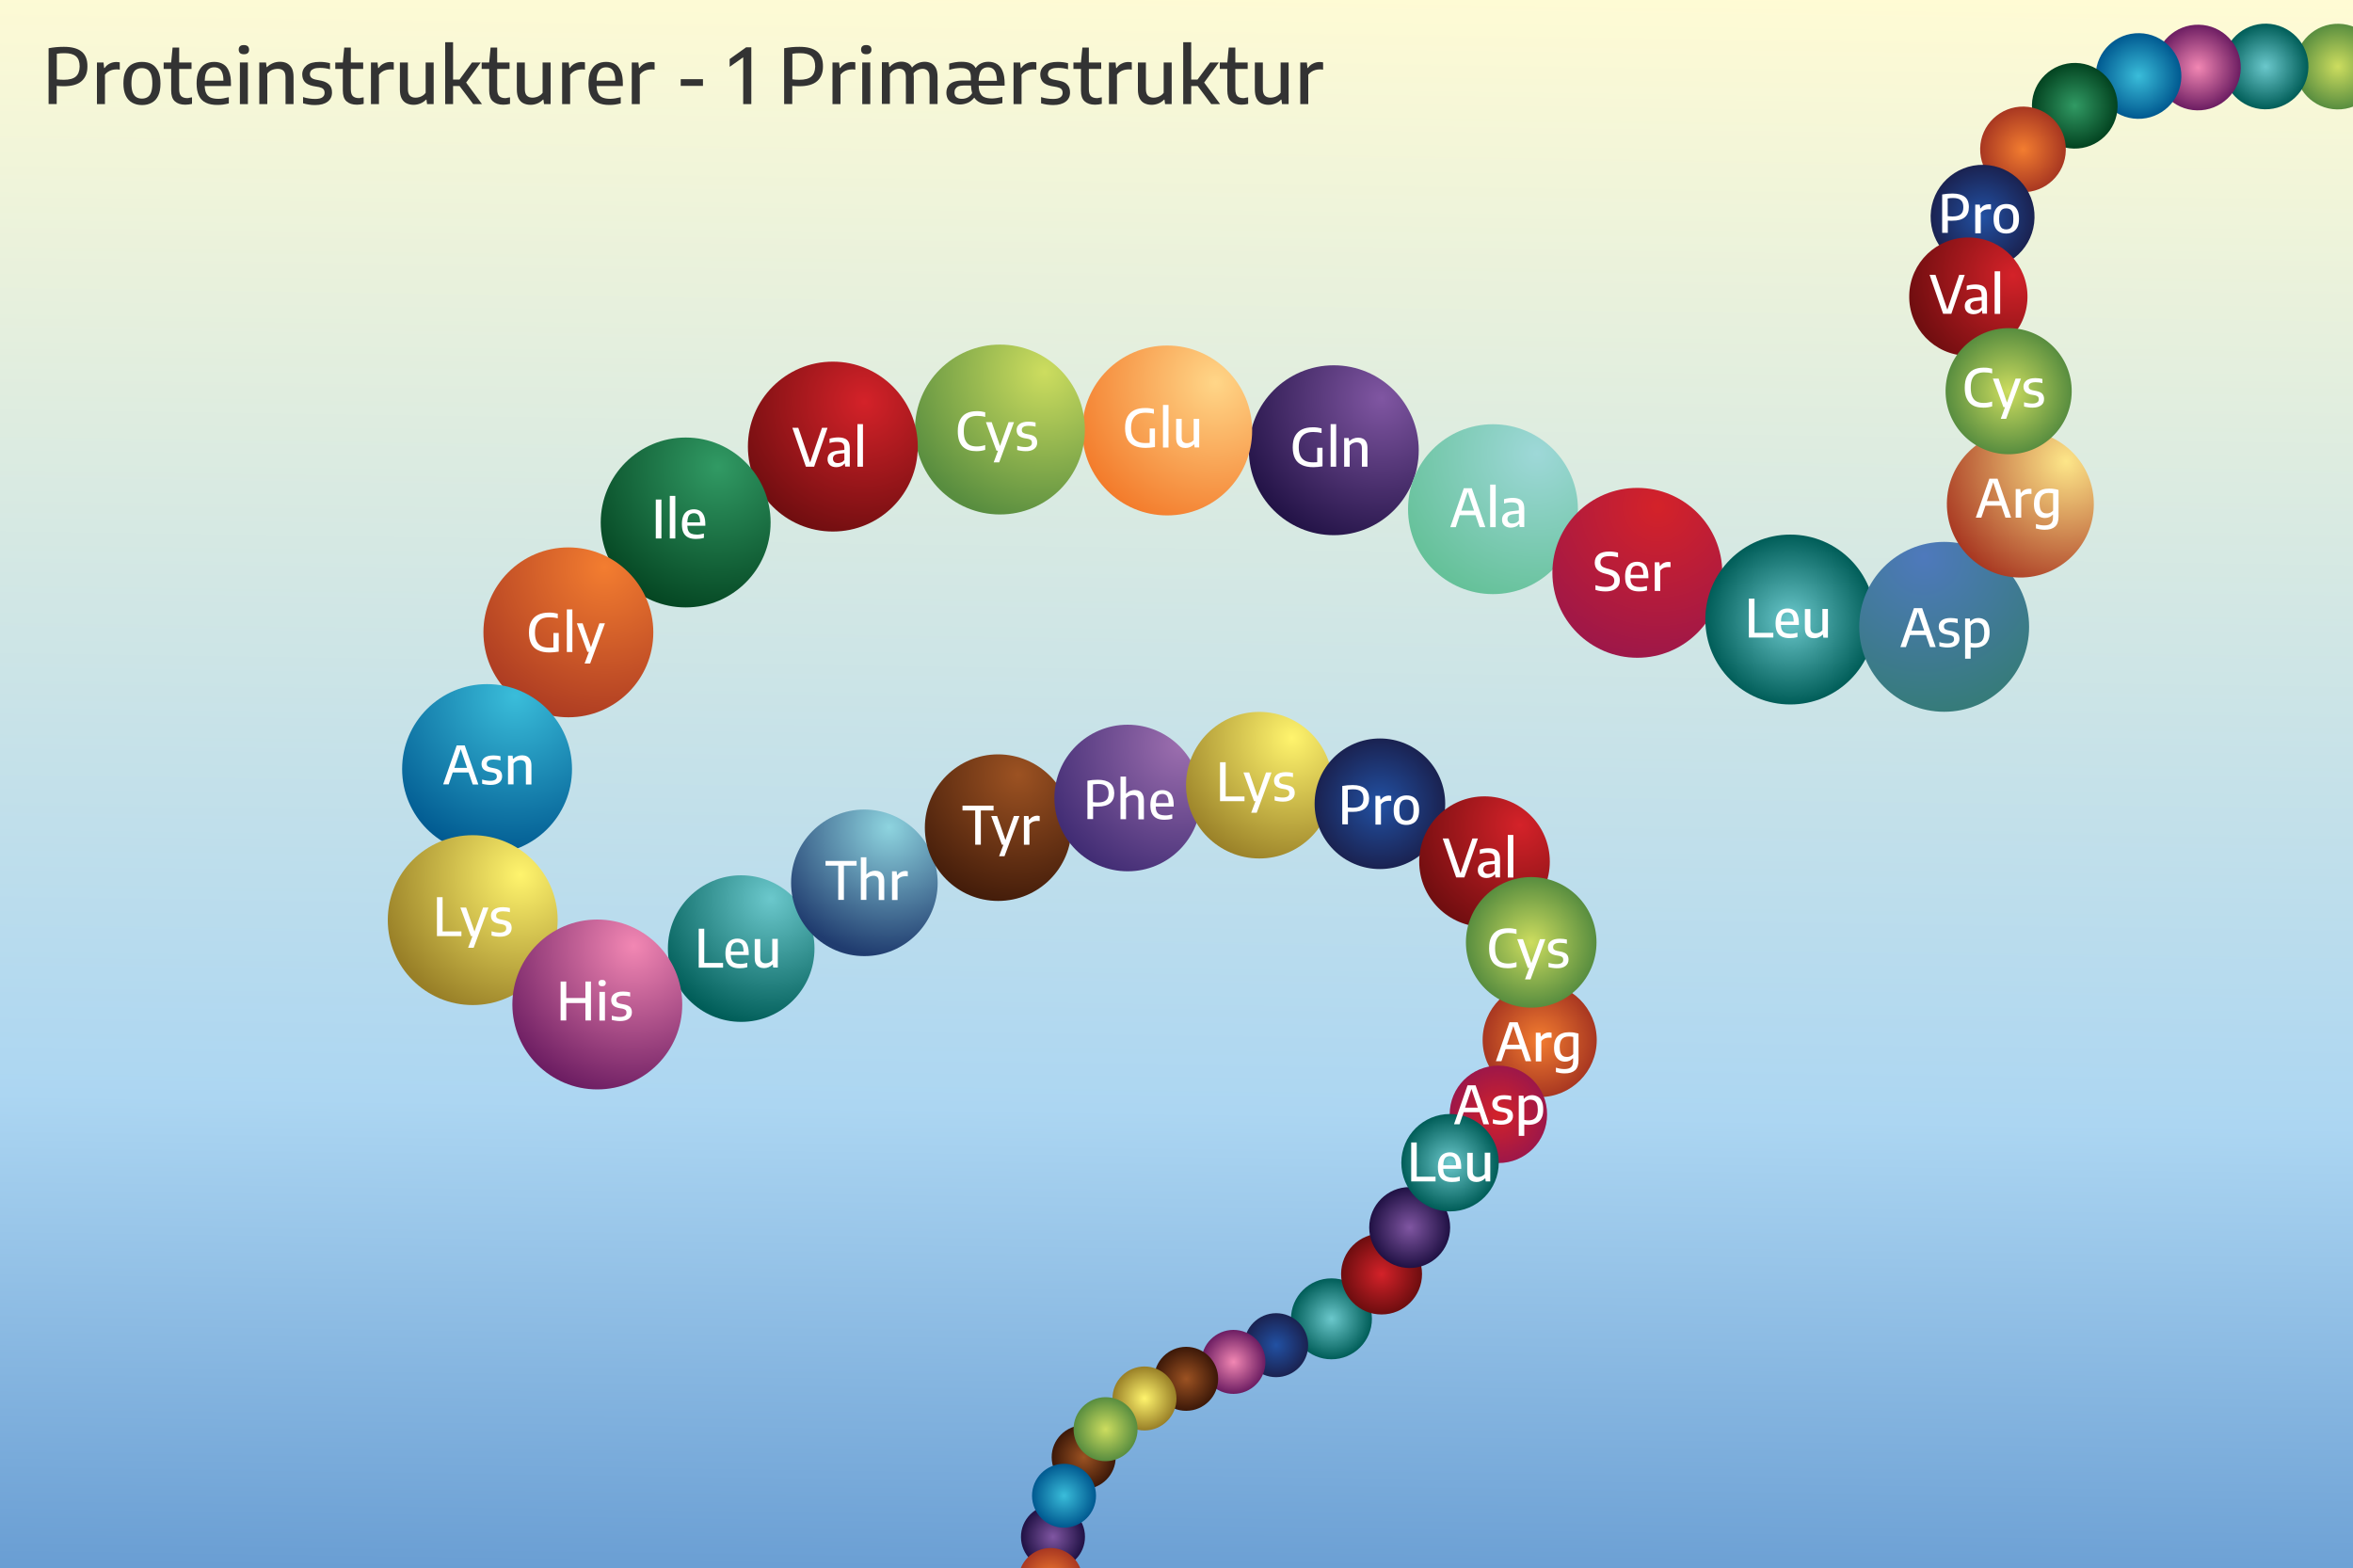 <?xml version="1.0" encoding="utf-8"?>
<!-- Generator: Adobe Illustrator 28.1.0, SVG Export Plug-In . SVG Version: 6.00 Build 0)  -->
<svg version="1.1" xmlns="http://www.w3.org/2000/svg" xmlns:xlink="http://www.w3.org/1999/xlink" x="0px" y="0px"
	 viewBox="0 0 2000 1333" style="enable-background:new 0 0 2000 1333;" xml:space="preserve">
<rect x="0" y="0" width="2000" height="1333" fill="#808080" stroke="none"/>
<style type="text/css">
	.st0{fill:url(#SVGID_1_);}
	.st1{fill-rule:evenodd;clip-rule:evenodd;fill:url(#SVGID_00000020363486658043920210000007144952656235040679_);}
	.st2{fill-rule:evenodd;clip-rule:evenodd;fill:url(#SVGID_00000174602088785465442300000014752663465043342991_);}
	.st3{fill-rule:evenodd;clip-rule:evenodd;fill:url(#SVGID_00000050661848837925919370000003413698450155315354_);}
	.st4{fill-rule:evenodd;clip-rule:evenodd;fill:url(#SVGID_00000049930850220491719490000003477593269056937637_);}
	.st5{fill-rule:evenodd;clip-rule:evenodd;fill:url(#SVGID_00000010301715812340174630000007506331415102603143_);}
	.st6{fill-rule:evenodd;clip-rule:evenodd;fill:url(#SVGID_00000046338058517806972940000005623447479751709855_);}
	.st7{fill-rule:evenodd;clip-rule:evenodd;fill:url(#SVGID_00000133520742280571557390000009732654637568151445_);}
	.st8{fill-rule:evenodd;clip-rule:evenodd;fill:url(#SVGID_00000136391085808328733510000001328737400097576881_);}
	.st9{fill-rule:evenodd;clip-rule:evenodd;fill:url(#SVGID_00000158738213993520176480000012983147235684000915_);}
	.st10{fill-rule:evenodd;clip-rule:evenodd;fill:url(#SVGID_00000178195711299280536030000003763084529341947820_);}
	.st11{fill-rule:evenodd;clip-rule:evenodd;fill:url(#SVGID_00000024001644848746185640000001767981430031781017_);}
	.st12{fill-rule:evenodd;clip-rule:evenodd;fill:url(#SVGID_00000155852442666538148800000017028170968361958057_);}
	.st13{fill-rule:evenodd;clip-rule:evenodd;fill:url(#SVGID_00000051345132041958239340000009923839794038477246_);}
	.st14{fill-rule:evenodd;clip-rule:evenodd;fill:url(#SVGID_00000062870613848445080880000008694418423091882933_);}
	.st15{fill-rule:evenodd;clip-rule:evenodd;fill:url(#SVGID_00000060731433030485616250000005940349242250748555_);}
	.st16{fill-rule:evenodd;clip-rule:evenodd;fill:url(#SVGID_00000148643788412992624970000008211715283848566431_);}
	.st17{fill-rule:evenodd;clip-rule:evenodd;fill:url(#SVGID_00000072274402521071647020000017333793337757999018_);}
	.st18{fill-rule:evenodd;clip-rule:evenodd;fill:url(#SVGID_00000096772358118582439120000016168931831708352649_);}
	.st19{fill-rule:evenodd;clip-rule:evenodd;fill:url(#SVGID_00000023245669563064234740000001580527094521153213_);}
	.st20{fill-rule:evenodd;clip-rule:evenodd;fill:url(#SVGID_00000182510478204236432190000002583668442258734514_);}
	.st21{fill-rule:evenodd;clip-rule:evenodd;fill:url(#SVGID_00000003063868164924236650000010164256843527947445_);}
	.st22{fill-rule:evenodd;clip-rule:evenodd;fill:url(#SVGID_00000077288873958931695230000007430047881435341240_);}
	.st23{fill-rule:evenodd;clip-rule:evenodd;fill:url(#SVGID_00000106111142475590310930000004756790034717729174_);}
	.st24{fill-rule:evenodd;clip-rule:evenodd;fill:url(#SVGID_00000149367840263743129170000003130918196516886671_);}
	.st25{fill-rule:evenodd;clip-rule:evenodd;fill:url(#SVGID_00000033337957562412766050000011272169329225846146_);}
	.st26{fill-rule:evenodd;clip-rule:evenodd;fill:url(#SVGID_00000140010166279553743650000016834511632504681917_);}
	.st27{fill-rule:evenodd;clip-rule:evenodd;fill:url(#SVGID_00000053526220939399739480000012970096402899839155_);}
	.st28{fill-rule:evenodd;clip-rule:evenodd;fill:url(#SVGID_00000160173357306752442790000000805492933742139807_);}
	.st29{fill-rule:evenodd;clip-rule:evenodd;fill:url(#SVGID_00000038403163202964598020000006174136489003554480_);}
	.st30{fill-rule:evenodd;clip-rule:evenodd;fill:url(#SVGID_00000124130318980283349850000018234157724530020758_);}
	.st31{fill-rule:evenodd;clip-rule:evenodd;fill:url(#SVGID_00000035510912885249228970000017955150774889248442_);}
	.st32{fill-rule:evenodd;clip-rule:evenodd;fill:url(#SVGID_00000090983228049709191750000005649681676927783558_);}
	.st33{fill-rule:evenodd;clip-rule:evenodd;fill:url(#SVGID_00000008146722197406759700000004073767334349956755_);}
	.st34{fill-rule:evenodd;clip-rule:evenodd;fill:url(#SVGID_00000170241922352003744050000010263024651402880959_);}
	.st35{fill-rule:evenodd;clip-rule:evenodd;fill:url(#SVGID_00000145758564443106956440000005671186591233934492_);}
	.st36{fill-rule:evenodd;clip-rule:evenodd;fill:url(#SVGID_00000066513737950984599070000004233084141976774585_);}
	.st37{fill-rule:evenodd;clip-rule:evenodd;fill:url(#SVGID_00000036959231412849868130000001161254790678242733_);}
	.st38{fill-rule:evenodd;clip-rule:evenodd;fill:url(#SVGID_00000169536254036168683680000008322578578611745469_);}
	.st39{fill-rule:evenodd;clip-rule:evenodd;fill:url(#SVGID_00000162325464943113613390000009840315124593962163_);}
	.st40{fill-rule:evenodd;clip-rule:evenodd;fill:url(#SVGID_00000026122749667374118540000012796906790328556713_);}
	.st41{fill-rule:evenodd;clip-rule:evenodd;fill:url(#SVGID_00000075865319402877060510000015370554864145600952_);}
	.st42{fill-rule:evenodd;clip-rule:evenodd;fill:url(#SVGID_00000101064208533567944780000004648742415287677829_);}
	.st43{fill-rule:evenodd;clip-rule:evenodd;fill:url(#SVGID_00000054240594513898440490000002552058783851175041_);}
	.st44{fill-rule:evenodd;clip-rule:evenodd;fill:url(#SVGID_00000114065523410791147390000007083714788854536337_);}
	.st45{fill-rule:evenodd;clip-rule:evenodd;fill:url(#SVGID_00000073713868470090405710000010607058090219675283_);}
	.st46{fill-rule:evenodd;clip-rule:evenodd;fill:url(#SVGID_00000060717729317699348010000004424021775930883247_);}
	.st47{fill-rule:evenodd;clip-rule:evenodd;fill:url(#SVGID_00000010276602361753742070000001296864431729869747_);}
	.st48{fill-rule:evenodd;clip-rule:evenodd;fill:url(#SVGID_00000114757981701792515420000004766508712461504170_);}
	.st49{fill-rule:evenodd;clip-rule:evenodd;fill:url(#SVGID_00000100384509729593181510000007155516968451023784_);}
	.st50{fill-rule:evenodd;clip-rule:evenodd;fill:url(#SVGID_00000164503361267076896060000004977547005876688529_);}
	.st51{fill-rule:evenodd;clip-rule:evenodd;fill:url(#SVGID_00000140728070845172996470000006940658262936947357_);}
	.st52{fill-rule:evenodd;clip-rule:evenodd;fill:url(#SVGID_00000034773512861209736230000013180657575265886112_);}
	.st53{fill:#FFFFFF;}
	.st54{fill:#333333;}
	.st55{display:none;}
	.st56{display:inline;fill-rule:evenodd;clip-rule:evenodd;fill:#FF0DD1;}
</style>
<g id="bakgrunn">
	<linearGradient id="SVGID_1_" gradientUnits="userSpaceOnUse" x1="1006.628" y1="-12.044" x2="986.575" y2="1371.651">
		<stop  offset="0" style="stop-color:#FFFBD4"/>
		<stop  offset="0.691" style="stop-color:#ACD6F2"/>
		<stop  offset="1" style="stop-color:#659AD1"/>
	</linearGradient>
	<rect x="-17.5" y="-6.2" class="st0" width="2028.3" height="1359.2"/>
</g>
<g id="grafikk">
	<g>
		<g>
			
				<radialGradient id="SVGID_00000049202298746435453430000008518899781464418223_" cx="1987.088" cy="56.541" r="36.397" gradientUnits="userSpaceOnUse">
				<stop  offset="0" style="stop-color:#CDDD5F"/>
				<stop  offset="1" style="stop-color:#588D3F"/>
			</radialGradient>
			<path style="fill-rule:evenodd;clip-rule:evenodd;fill:url(#SVGID_00000049202298746435453430000008518899781464418223_);" d="
				M2023.5,57.4c-0.4,20.1-17.1,36-37.2,35.6c-20.1-0.4-36-17.1-35.6-37.2c0.4-20.1,17.1-36,37.2-35.6
				C2008,20.6,2023.9,37.3,2023.5,57.4z"/>
		</g>
		<g>
			
				<radialGradient id="SVGID_00000145056811613990986680000004317842045303889573_" cx="1925.721" cy="56.539" r="36.397" gradientUnits="userSpaceOnUse">
				<stop  offset="0" style="stop-color:#6BC8CC"/>
				<stop  offset="1" style="stop-color:#005D58"/>
			</radialGradient>
			<path style="fill-rule:evenodd;clip-rule:evenodd;fill:url(#SVGID_00000145056811613990986680000004317842045303889573_);" d="
				M1962.1,57.3c-0.4,20.1-17.1,36-37.2,35.6c-20.1-0.4-36-17.1-35.6-37.2c0.4-20.1,17.1-36,37.2-35.6
				C1946.6,20.6,1962.6,37.3,1962.1,57.3z"/>
		</g>
		<g>
			
				<radialGradient id="SVGID_00000036965119097718952530000010899356209317016219_" cx="1868.25" cy="57.352" r="36.397" gradientUnits="userSpaceOnUse">
				<stop  offset="0" style="stop-color:#F287B3"/>
				<stop  offset="1" style="stop-color:#6C1D62"/>
			</radialGradient>
			<path style="fill-rule:evenodd;clip-rule:evenodd;fill:url(#SVGID_00000036965119097718952530000010899356209317016219_);" d="
				M1904.6,58.2c-0.4,20.1-17.1,36-37.2,35.6c-20.1-0.4-36-17.1-35.6-37.2c0.4-20.1,17.1-36,37.2-35.6
				C1889.2,21.4,1905.1,38.1,1904.6,58.2z"/>
		</g>
		<g>
			
				<radialGradient id="SVGID_00000008125679962078608120000011137064502356364474_" cx="1817.711" cy="64.572" r="36.397" gradientUnits="userSpaceOnUse">
				<stop  offset="0" style="stop-color:#3ABDDA"/>
				<stop  offset="1" style="stop-color:#005990"/>
			</radialGradient>
			<path style="fill-rule:evenodd;clip-rule:evenodd;fill:url(#SVGID_00000008125679962078608120000011137064502356364474_);" d="
				M1854.1,65.4c-0.4,20.1-17.1,36-37.2,35.6c-20.1-0.4-36-17.1-35.6-37.2c0.4-20.1,17.1-36,37.2-35.6
				C1838.6,28.6,1854.5,45.3,1854.1,65.4z"/>
		</g>
		<g>
			
				<radialGradient id="SVGID_00000052790354914063868980000001364883292114292097_" cx="1763.562" cy="89.84" r="36.397" gradientUnits="userSpaceOnUse">
				<stop  offset="0" style="stop-color:#319A64"/>
				<stop  offset="1" style="stop-color:#034320"/>
			</radialGradient>
			<path style="fill-rule:evenodd;clip-rule:evenodd;fill:url(#SVGID_00000052790354914063868980000001364883292114292097_);" d="
				M1799.9,90.7c-0.4,20.1-17.1,36-37.2,35.6c-20.1-0.4-36-17.1-35.6-37.2c0.4-20.1,17.1-36,37.2-35.6
				C1784.5,53.9,1800.4,70.6,1799.9,90.7z"/>
		</g>
		<g>
			
				<radialGradient id="SVGID_00000059996973183531054450000010831816942823646852_" cx="1719.56" cy="127.013" r="36.397" gradientUnits="userSpaceOnUse">
				<stop  offset="0" style="stop-color:#F37D30"/>
				<stop  offset="1" style="stop-color:#A83721"/>
			</radialGradient>
			<path style="fill-rule:evenodd;clip-rule:evenodd;fill:url(#SVGID_00000059996973183531054450000010831816942823646852_);" d="
				M1755.9,127.8c-0.4,20.1-17.1,36-37.2,35.6c-20.1-0.4-36-17.1-35.6-37.2c0.4-20.1,17.1-36,37.2-35.6
				C1740.5,91.1,1756.4,107.7,1755.9,127.8z"/>
		</g>
		<g>
			
				<radialGradient id="SVGID_00000036937892764321559370000017385210055255225502_" cx="1174.277" cy="338.482" r="134.082" gradientUnits="userSpaceOnUse">
				<stop  offset="0" style="stop-color:#8056A2"/>
				<stop  offset="1" style="stop-color:#201144"/>
			</radialGradient>
			<path style="fill-rule:evenodd;clip-rule:evenodd;fill:url(#SVGID_00000036937892764321559370000017385210055255225502_);" d="
				M1205.9,382.7c0,39.9-32.3,72.2-72.2,72.2c-39.9,0-72.2-32.3-72.2-72.2c0-39.9,32.3-72.2,72.2-72.2
				C1173.6,310.5,1205.9,342.9,1205.9,382.7z"/>
		</g>
		<g>
			
				<radialGradient id="SVGID_00000067946864510479538380000014008267989212008359_" cx="1306.327" cy="385.483" r="130.12" gradientUnits="userSpaceOnUse">
				<stop  offset="0" style="stop-color:#9ED8D8"/>
				<stop  offset="1" style="stop-color:#65C199"/>
			</radialGradient>
			<path style="fill-rule:evenodd;clip-rule:evenodd;fill:url(#SVGID_00000067946864510479538380000014008267989212008359_);" d="
				M1341.2,432.8c0,39.9-32.3,72.2-72.2,72.2c-39.9,0-72.2-32.3-72.2-72.2c0-39.9,32.3-72.2,72.2-72.2
				C1308.9,360.6,1341.2,392.9,1341.2,432.8z"/>
		</g>
		<g>
			
				<radialGradient id="SVGID_00000087371117359947776960000009377351321175154840_" cx="1409.284" cy="430.245" r="131.764" gradientUnits="userSpaceOnUse">
				<stop  offset="0" style="stop-color:#D42229"/>
				<stop  offset="1" style="stop-color:#9D1749"/>
			</radialGradient>
			<path style="fill-rule:evenodd;clip-rule:evenodd;fill:url(#SVGID_00000087371117359947776960000009377351321175154840_);" d="
				M1463.9,486.9c0,39.9-32.3,72.2-72.2,72.2c-39.9,0-72.2-32.3-72.2-72.2c0-39.9,32.3-72.2,72.2-72.2
				C1431.6,414.7,1463.9,447.1,1463.9,486.9z"/>
		</g>
		<g>
			
				<radialGradient id="SVGID_00000007400649396582034530000009337734005424745353_" cx="1521.7" cy="526.638" r="72.199" gradientUnits="userSpaceOnUse">
				<stop  offset="0" style="stop-color:#6BC8CC"/>
				<stop  offset="1" style="stop-color:#005D58"/>
			</radialGradient>
			<path style="fill-rule:evenodd;clip-rule:evenodd;fill:url(#SVGID_00000007400649396582034530000009337734005424745353_);" d="
				M1593.9,526.6c0,39.9-32.3,72.2-72.2,72.2c-39.9,0-72.2-32.3-72.2-72.2c0-39.9,32.3-72.2,72.2-72.2
				C1561.6,454.4,1593.9,486.8,1593.9,526.6z"/>
		</g>
		<g>
			
				<radialGradient id="SVGID_00000164477597946683265920000000619713040941965226_" cx="1635.334" cy="472.768" r="131.653" gradientUnits="userSpaceOnUse">
				<stop  offset="0" style="stop-color:#4E79BC"/>
				<stop  offset="1" style="stop-color:#367B7A"/>
			</radialGradient>
			<path style="fill-rule:evenodd;clip-rule:evenodd;fill:url(#SVGID_00000164477597946683265920000000619713040941965226_);" d="
				M1724.7,532.8c0,39.9-32.3,72.2-72.2,72.2c-39.9,0-72.2-32.3-72.2-72.2c0-39.9,32.3-72.2,72.2-72.2
				C1692.4,460.6,1724.7,493,1724.7,532.8z"/>
		</g>
		<g>
			
				<radialGradient id="SVGID_00000116953654521257063030000006522987041519634057_" cx="1756.193" cy="392.196" r="115.541" gradientUnits="userSpaceOnUse">
				<stop  offset="0" style="stop-color:#FDE689"/>
				<stop  offset="1" style="stop-color:#A83721"/>
			</radialGradient>
			<path style="fill-rule:evenodd;clip-rule:evenodd;fill:url(#SVGID_00000116953654521257063030000006522987041519634057_);" d="
				M1779.7,429.2c-0.4,34.5-28.7,62.1-63.2,61.7c-34.5-0.4-62.1-28.7-61.7-63.2c0.4-34.5,28.7-62.1,63.2-61.7
				C1752.5,366.4,1780.1,394.7,1779.7,429.2z"/>
		</g>
		<g>
			
				<radialGradient id="SVGID_00000173143806317732407340000010451917823983801787_" cx="1685.185" cy="184.254" r="44.153" gradientUnits="userSpaceOnUse">
				<stop  offset="0" style="stop-color:#2251A3"/>
				<stop  offset="1" style="stop-color:#1A2251"/>
			</radialGradient>
			<path style="fill-rule:evenodd;clip-rule:evenodd;fill:url(#SVGID_00000173143806317732407340000010451917823983801787_);" d="
				M1729.3,185.2c-0.5,24.4-20.7,43.7-45.1,43.2c-24.4-0.5-43.7-20.7-43.2-45.1c0.5-24.4,20.7-43.7,45.1-43.2
				C1710.5,140.7,1729.9,160.9,1729.3,185.2z"/>
		</g>
		<g>
			
				<radialGradient id="SVGID_00000154404588863570725150000002568528583457309870_" cx="1033.274" cy="325.05" r="131.158" gradientUnits="userSpaceOnUse">
				<stop  offset="0" style="stop-color:#FFD688"/>
				<stop  offset="1" style="stop-color:#F37A2A"/>
			</radialGradient>
			<path style="fill-rule:evenodd;clip-rule:evenodd;fill:url(#SVGID_00000154404588863570725150000002568528583457309870_);" d="
				M1064.3,365.9c0,39.9-32.3,72.2-72.2,72.2c-39.9,0-72.2-32.3-72.2-72.2c0-39.9,32.3-72.2,72.2-72.2
				C1031.9,293.7,1064.3,326.1,1064.3,365.9z"/>
		</g>
		<g>
			
				<radialGradient id="SVGID_00000117661795514492323110000005692533155067430557_" cx="887.795" cy="316.1" r="130.369" gradientUnits="userSpaceOnUse">
				<stop  offset="0" style="stop-color:#CDDD5F"/>
				<stop  offset="1" style="stop-color:#588D3F"/>
			</radialGradient>
			<path style="fill-rule:evenodd;clip-rule:evenodd;fill:url(#SVGID_00000117661795514492323110000005692533155067430557_);" d="
				M922.1,365.1c0,39.9-32.3,72.2-72.2,72.2c-39.9,0-72.2-32.3-72.2-72.2c0-39.9,32.3-72.2,72.2-72.2
				C889.8,292.9,922.1,325.2,922.1,365.1z"/>
		</g>
		<g>
			
				<radialGradient id="SVGID_00000160885059449068991470000014802121090936130980_" cx="655.031" cy="763.728" r="109.324" gradientUnits="userSpaceOnUse">
				<stop  offset="0" style="stop-color:#6BC8CC"/>
				<stop  offset="1" style="stop-color:#005D58"/>
			</radialGradient>
			<path style="fill-rule:evenodd;clip-rule:evenodd;fill:url(#SVGID_00000160885059449068991470000014802121090936130980_);" d="
				M692.3,806.3c0,34.4-27.9,62.3-62.3,62.3c-34.4,0-62.3-27.9-62.3-62.3s27.9-62.3,62.3-62.3C664.5,744.1,692.3,771.9,692.3,806.3z
				"/>
		</g>
		<g>
			
				<radialGradient id="SVGID_00000140000847536195537230000017585457487729567367_" cx="755.745" cy="703.296" r="109.304" gradientUnits="userSpaceOnUse">
				<stop  offset="0" style="stop-color:#8ED4DF"/>
				<stop  offset="1" style="stop-color:#203C6F"/>
			</radialGradient>
			<path style="fill-rule:evenodd;clip-rule:evenodd;fill:url(#SVGID_00000140000847536195537230000017585457487729567367_);" d="
				M797,750.4c0,34.4-27.9,62.3-62.3,62.3c-34.4,0-62.3-27.9-62.3-62.3c0-34.4,27.9-62.3,62.3-62.3C769.1,688.2,797,716.1,797,750.4
				z"/>
		</g>
		<g>
			
				<radialGradient id="SVGID_00000091732946345132319260000000929178606200421817_" cx="865.414" cy="658.534" r="118.2" gradientUnits="userSpaceOnUse">
				<stop  offset="0" style="stop-color:#9C5222"/>
				<stop  offset="1" style="stop-color:#3C1808"/>
			</radialGradient>
			<path style="fill-rule:evenodd;clip-rule:evenodd;fill:url(#SVGID_00000091732946345132319260000000929178606200421817_);" d="
				M910.7,703.5c0,34.4-27.9,62.3-62.3,62.3c-34.4,0-62.3-27.9-62.3-62.3c0-34.4,27.9-62.3,62.3-62.3
				C882.8,641.3,910.7,669.1,910.7,703.5z"/>
		</g>
		<g>
			
				<radialGradient id="SVGID_00000147203546358174118990000016062681257145699773_" cx="1004.233" cy="632.397" r="129.148" gradientUnits="userSpaceOnUse">
				<stop  offset="0" style="stop-color:#9D6FAF"/>
				<stop  offset="1" style="stop-color:#3E2A72"/>
			</radialGradient>
			<path style="fill-rule:evenodd;clip-rule:evenodd;fill:url(#SVGID_00000147203546358174118990000016062681257145699773_);" d="
				M1020.8,678.3c0,34.4-27.9,62.3-62.3,62.3c-34.4,0-62.3-27.9-62.3-62.3s27.9-62.3,62.3-62.3C992.9,616,1020.8,643.9,1020.8,678.3
				z"/>
		</g>
		<g>
			
				<radialGradient id="SVGID_00000019643264561682378430000014227709628954970019_" cx="1098.18" cy="627.202" r="112.643" gradientUnits="userSpaceOnUse">
				<stop  offset="0" style="stop-color:#FFF46D"/>
				<stop  offset="1" style="stop-color:#987F27"/>
			</radialGradient>
			<path style="fill-rule:evenodd;clip-rule:evenodd;fill:url(#SVGID_00000019643264561682378430000014227709628954970019_);" d="
				M1132.7,667.4c0,34.4-27.9,62.3-62.3,62.3c-34.4,0-62.3-27.9-62.3-62.3c0-34.4,27.9-62.3,62.3-62.3
				C1104.9,605.2,1132.7,633,1132.7,667.4z"/>
		</g>
		<g>
			
				<radialGradient id="SVGID_00000171696505612494983770000003694517628550774916_" cx="1172.86" cy="683.179" r="55.503" gradientUnits="userSpaceOnUse">
				<stop  offset="0" style="stop-color:#2251A3"/>
				<stop  offset="1" style="stop-color:#1A2251"/>
			</radialGradient>
			<path style="fill-rule:evenodd;clip-rule:evenodd;fill:url(#SVGID_00000171696505612494983770000003694517628550774916_);" d="
				M1228.4,683.2c0,30.7-24.8,55.5-55.5,55.5c-30.7,0-55.5-24.8-55.5-55.5c0-30.7,24.8-55.5,55.5-55.5
				C1203.5,627.7,1228.4,652.5,1228.4,683.2z"/>
		</g>
		<g>
			
				<radialGradient id="SVGID_00000127026649524709410790000015411222137827288192_" cx="1308.717" cy="884.019" r="48.508" gradientUnits="userSpaceOnUse">
				<stop  offset="0" style="stop-color:#F37D30"/>
				<stop  offset="1" style="stop-color:#A83721"/>
			</radialGradient>
			<path style="fill-rule:evenodd;clip-rule:evenodd;fill:url(#SVGID_00000127026649524709410790000015411222137827288192_);" d="
				M1357.2,884c0,26.8-21.7,48.5-48.5,48.5c-26.8,0-48.5-21.7-48.5-48.5c0-26.8,21.7-48.5,48.5-48.5
				C1335.5,835.5,1357.2,857.2,1357.2,884z"/>
		</g>
		<g>
			
				<radialGradient id="SVGID_00000114755474370031312050000018258894794634077096_" cx="1273.597" cy="947.231" r="41.402" gradientUnits="userSpaceOnUse">
				<stop  offset="0" style="stop-color:#D42229"/>
				<stop  offset="1" style="stop-color:#9D1749"/>
			</radialGradient>
			<path style="fill-rule:evenodd;clip-rule:evenodd;fill:url(#SVGID_00000114755474370031312050000018258894794634077096_);" d="
				M1315,947.2c0,22.9-18.5,41.4-41.4,41.4c-22.9,0-41.4-18.5-41.4-41.4c0-22.9,18.5-41.4,41.4-41.4
				C1296.5,905.8,1315,924.4,1315,947.2z"/>
		</g>
		<g>
			
				<radialGradient id="SVGID_00000165920073860486953010000008476214066697885631_" cx="1131.752" cy="1120.977" r="34.388" gradientUnits="userSpaceOnUse">
				<stop  offset="0" style="stop-color:#6BC8CC"/>
				<stop  offset="1" style="stop-color:#005D58"/>
			</radialGradient>
			<path style="fill-rule:evenodd;clip-rule:evenodd;fill:url(#SVGID_00000165920073860486953010000008476214066697885631_);" d="
				M1166.1,1121c0,19-15.4,34.4-34.4,34.4c-19,0-34.4-15.4-34.4-34.4c0-19,15.4-34.4,34.4-34.4
				C1150.7,1086.6,1166.1,1102,1166.1,1121z"/>
		</g>
		<g>
			
				<radialGradient id="SVGID_00000140706274574653106570000014390540652917592224_" cx="1084.754" cy="1143.359" r="27.153" gradientUnits="userSpaceOnUse">
				<stop  offset="0" style="stop-color:#2251A3"/>
				<stop  offset="1" style="stop-color:#1A2251"/>
			</radialGradient>
			<path style="fill-rule:evenodd;clip-rule:evenodd;fill:url(#SVGID_00000140706274574653106570000014390540652917592224_);" d="
				M1111.9,1143.3c0.1,15-12.1,27.2-27.1,27.3c-15,0.1-27.2-12.1-27.3-27.1c-0.1-15,12.1-27.2,27.1-27.3
				C1099.7,1116.2,1111.9,1128.3,1111.9,1143.3z"/>
		</g>
		<g>
			
				<radialGradient id="SVGID_00000118399176205939435720000004234159988097713850_" cx="1048.481" cy="1157.613" r="27.153" gradientUnits="userSpaceOnUse">
				<stop  offset="0" style="stop-color:#F287B3"/>
				<stop  offset="1" style="stop-color:#6C1D62"/>
			</radialGradient>
			<path style="fill-rule:evenodd;clip-rule:evenodd;fill:url(#SVGID_00000118399176205939435720000004234159988097713850_);" d="
				M1075.6,1157.5c0.1,15-12.1,27.2-27.1,27.3c-15,0.1-27.2-12.1-27.3-27.1c-0.1-15,12.1-27.2,27.1-27.3
				C1063.4,1130.4,1075.6,1142.5,1075.6,1157.5z"/>
		</g>
		<g>
			
				<radialGradient id="SVGID_00000146487244571637254980000010614145958475922076_" cx="1008.288" cy="1171.969" r="27.153" gradientUnits="userSpaceOnUse">
				<stop  offset="0" style="stop-color:#9C5222"/>
				<stop  offset="1" style="stop-color:#3C1808"/>
			</radialGradient>
			<path style="fill-rule:evenodd;clip-rule:evenodd;fill:url(#SVGID_00000146487244571637254980000010614145958475922076_);" d="
				M1035.4,1171.9c0.1,15-12.1,27.2-27.1,27.3c-15,0.1-27.2-12.1-27.3-27.1c-0.1-15,12.1-27.2,27.1-27.3
				C1023.2,1144.8,1035.4,1156.9,1035.4,1171.9z"/>
		</g>
		<g>
			
				<radialGradient id="SVGID_00000013179248989944028030000016460570281617849010_" cx="972.836" cy="1188.674" r="27.154" gradientUnits="userSpaceOnUse">
				<stop  offset="0" style="stop-color:#FFF46D"/>
				<stop  offset="1" style="stop-color:#987F27"/>
			</radialGradient>
			<path style="fill-rule:evenodd;clip-rule:evenodd;fill:url(#SVGID_00000013179248989944028030000016460570281617849010_);" d="
				M1000,1188.6c0.1,15-12.1,27.2-27.1,27.3c-15,0.1-27.2-12.1-27.3-27.1c-0.1-15,12.1-27.2,27.1-27.3
				C987.7,1161.5,999.9,1173.6,1000,1188.6z"/>
		</g>
		<g>
			
				<radialGradient id="SVGID_00000090973434080553689560000010895130845388626869_" cx="921.196" cy="1238.569" r="27.153" gradientUnits="userSpaceOnUse">
				<stop  offset="0" style="stop-color:#9C5222"/>
				<stop  offset="1" style="stop-color:#3C1808"/>
			</radialGradient>
			<path style="fill-rule:evenodd;clip-rule:evenodd;fill:url(#SVGID_00000090973434080553689560000010895130845388626869_);" d="
				M948.3,1238.5c0.1,15-12.1,27.2-27.1,27.3c-15,0.1-27.2-12.1-27.3-27.1c-0.1-15,12.1-27.2,27.1-27.3
				C936.1,1211.4,948.3,1223.5,948.3,1238.5z"/>
		</g>
		<g>
			
				<radialGradient id="SVGID_00000118384767893874835720000006863500326414101924_" cx="895.078" cy="1306.306" r="27.153" gradientUnits="userSpaceOnUse">
				<stop  offset="0" style="stop-color:#8056A2"/>
				<stop  offset="1" style="stop-color:#201144"/>
			</radialGradient>
			<path style="fill-rule:evenodd;clip-rule:evenodd;fill:url(#SVGID_00000118384767893874835720000006863500326414101924_);" d="
				M922.2,1306.2c0.1,15-12.1,27.2-27.1,27.3c-15,0.1-27.2-12.1-27.3-27c-0.1-15,12.1-27.2,27.1-27.3
				C910,1279.1,922.2,1291.2,922.2,1306.2z"/>
		</g>
		<g>
			
				<radialGradient id="SVGID_00000172420024075189927930000009146941537055641238_" cx="892.914" cy="1342.862" r="27.153" gradientUnits="userSpaceOnUse">
				<stop  offset="0" style="stop-color:#F37D30"/>
				<stop  offset="1" style="stop-color:#A83721"/>
			</radialGradient>
			<path style="fill-rule:evenodd;clip-rule:evenodd;fill:url(#SVGID_00000172420024075189927930000009146941537055641238_);" d="
				M920.1,1342.8c0.1,15-12.1,27.2-27.1,27.3c-15,0.1-27.2-12.1-27.3-27c-0.1-15,12.1-27.2,27.1-27.3
				C907.8,1315.7,920,1327.8,920.1,1342.8z"/>
		</g>
		<g>
			
				<radialGradient id="SVGID_00000009582710338741181850000014855674633028244356_" cx="939.788" cy="1214.841" r="27.154" gradientUnits="userSpaceOnUse">
				<stop  offset="0" style="stop-color:#CDDD5F"/>
				<stop  offset="1" style="stop-color:#588D3F"/>
			</radialGradient>
			<path style="fill-rule:evenodd;clip-rule:evenodd;fill:url(#SVGID_00000009582710338741181850000014855674633028244356_);" d="
				M966.9,1214.7c0.1,15-12.1,27.2-27.1,27.3s-27.2-12.1-27.3-27.1c-0.1-15,12.1-27.2,27.1-27.3
				C954.7,1187.6,966.9,1199.7,966.9,1214.7z"/>
		</g>
		<g>
			
				<radialGradient id="SVGID_00000061451849376577562400000005317709398878491264_" cx="904.451" cy="1271.276" r="27.152" gradientUnits="userSpaceOnUse">
				<stop  offset="0" style="stop-color:#3ABDDA"/>
				<stop  offset="1" style="stop-color:#005990"/>
			</radialGradient>
			<path style="fill-rule:evenodd;clip-rule:evenodd;fill:url(#SVGID_00000061451849376577562400000005317709398878491264_);" d="
				M931.6,1271.2c0.1,15-12.1,27.2-27.1,27.3c-15,0.1-27.2-12.1-27.3-27c-0.1-15,12.1-27.2,27.1-27.3
				C919.3,1244.1,931.5,1256.2,931.6,1271.2z"/>
		</g>
		<g>
			
				<radialGradient id="SVGID_00000170250876707259752970000014208368188942685868_" cx="734.688" cy="341.43" r="121.577" gradientUnits="userSpaceOnUse">
				<stop  offset="0" style="stop-color:#D42229"/>
				<stop  offset="1" style="stop-color:#6D0D0F"/>
			</radialGradient>
			<path style="fill-rule:evenodd;clip-rule:evenodd;fill:url(#SVGID_00000170250876707259752970000014208368188942685868_);" d="
				M780.1,379.6c0,39.9-32.3,72.2-72.2,72.2c-39.9,0-72.2-32.3-72.2-72.2c0-39.9,32.3-72.2,72.2-72.2
				C747.8,307.4,780.1,339.8,780.1,379.6z"/>
		</g>
		<g>
			
				<radialGradient id="SVGID_00000120521484390530529190000015918571447862311336_" cx="1292.03" cy="701.357" r="100.492" gradientUnits="userSpaceOnUse">
				<stop  offset="0" style="stop-color:#D42229"/>
				<stop  offset="1" style="stop-color:#6D0D0F"/>
			</radialGradient>
			<path style="fill-rule:evenodd;clip-rule:evenodd;fill:url(#SVGID_00000120521484390530529190000015918571447862311336_);" d="
				M1317.3,732.4c0,30.7-24.8,55.5-55.5,55.5c-30.7,0-55.5-24.8-55.5-55.5c0-30.7,24.8-55.5,55.5-55.5
				C1292.4,676.9,1317.3,701.7,1317.3,732.4z"/>
		</g>
		<g>
			
				<radialGradient id="SVGID_00000096024532867230380120000011849354624962177153_" cx="1301.498" cy="800.99" r="55.503" gradientUnits="userSpaceOnUse">
				<stop  offset="0" style="stop-color:#CDDD5F"/>
				<stop  offset="1" style="stop-color:#588D3F"/>
			</radialGradient>
			<path style="fill-rule:evenodd;clip-rule:evenodd;fill:url(#SVGID_00000096024532867230380120000011849354624962177153_);" d="
				M1357,801c0,30.7-24.8,55.5-55.5,55.5c-30.7,0-55.5-24.8-55.5-55.5c0-30.7,24.8-55.5,55.5-55.5C1332.2,745.5,1357,770.3,1357,801
				z"/>
		</g>
		<g>
			
				<radialGradient id="SVGID_00000179620273326678798360000014632622487137693577_" cx="1711.106" cy="233.79" r="93.457" gradientUnits="userSpaceOnUse">
				<stop  offset="0" style="stop-color:#D42229"/>
				<stop  offset="1" style="stop-color:#6D0D0F"/>
			</radialGradient>
			<path style="fill-rule:evenodd;clip-rule:evenodd;fill:url(#SVGID_00000179620273326678798360000014632622487137693577_);" d="
				M1723.3,253.2c-0.6,27.8-23.6,49.8-51.4,49.2c-27.8-0.6-49.8-23.6-49.1-51.4c0.6-27.8,23.6-49.8,51.4-49.1
				C1701.9,202.4,1723.9,225.4,1723.3,253.2z"/>
		</g>
		<g>
			
				<radialGradient id="SVGID_00000025407626181903399240000007813723386186461850_" cx="1707.303" cy="332.522" r="53.603" gradientUnits="userSpaceOnUse">
				<stop  offset="0" style="stop-color:#CDDD5F"/>
				<stop  offset="1" style="stop-color:#588D3F"/>
			</radialGradient>
			<path style="fill-rule:evenodd;clip-rule:evenodd;fill:url(#SVGID_00000025407626181903399240000007813723386186461850_);" d="
				M1760.9,333.1c-0.3,29.6-24.6,53.3-54.2,53c-29.6-0.3-53.3-24.6-53-54.2c0.3-29.6,24.6-53.3,54.2-53
				C1737.5,279.3,1761.3,303.5,1760.9,333.1z"/>
		</g>
		<g>
			
				<radialGradient id="SVGID_00000049223129591695446460000006417369901933315212_" cx="610.266" cy="396.671" r="130.218" gradientUnits="userSpaceOnUse">
				<stop  offset="0" style="stop-color:#319A64"/>
				<stop  offset="1" style="stop-color:#034320"/>
			</radialGradient>
			<path style="fill-rule:evenodd;clip-rule:evenodd;fill:url(#SVGID_00000049223129591695446460000006417369901933315212_);" d="
				M655,444.1c0,39.9-32.3,72.2-72.2,72.2c-39.9,0-72.2-32.3-72.2-72.2c0-39.9,32.3-72.2,72.2-72.2C622.6,371.9,655,404.2,655,444.1
				z"/>
		</g>
		<g>
			
				<radialGradient id="SVGID_00000119076581125580125770000007491143737108659617_" cx="514.028" cy="481.72" r="143.259" gradientUnits="userSpaceOnUse">
				<stop  offset="0" style="stop-color:#F37D30"/>
				<stop  offset="1" style="stop-color:#A83721"/>
			</radialGradient>
			<path style="fill-rule:evenodd;clip-rule:evenodd;fill:url(#SVGID_00000119076581125580125770000007491143737108659617_);" d="
				M555.3,537.5c0,39.9-32.3,72.2-72.2,72.2c-39.9,0-72.2-32.3-72.2-72.2c0-39.9,32.3-72.2,72.2-72.2
				C522.9,465.3,555.3,497.6,555.3,537.5z"/>
		</g>
		<g>
			
				<radialGradient id="SVGID_00000037690388590186102960000006471307040027550647_" cx="437.929" cy="591.389" r="138.423" gradientUnits="userSpaceOnUse">
				<stop  offset="0" style="stop-color:#3ABDDA"/>
				<stop  offset="1" style="stop-color:#005990"/>
			</radialGradient>
			<path style="fill-rule:evenodd;clip-rule:evenodd;fill:url(#SVGID_00000037690388590186102960000006471307040027550647_);" d="
				M486.2,653.7c0,39.9-32.3,72.2-72.2,72.2c-39.9,0-72.2-32.3-72.2-72.2c0-39.9,32.3-72.2,72.2-72.2
				C453.8,581.5,486.2,613.8,486.2,653.7z"/>
		</g>
		<g>
			
				<radialGradient id="SVGID_00000119119662133612631150000016552362562017706881_" cx="442.408" cy="743.585" r="125.034" gradientUnits="userSpaceOnUse">
				<stop  offset="0" style="stop-color:#FFF46D"/>
				<stop  offset="1" style="stop-color:#987F27"/>
			</radialGradient>
			<path style="fill-rule:evenodd;clip-rule:evenodd;fill:url(#SVGID_00000119119662133612631150000016552362562017706881_);" d="
				M474,782.1c0,39.9-32.3,72.2-72.2,72.2c-39.9,0-72.2-32.3-72.2-72.2c0-39.9,32.3-72.2,72.2-72.2C441.6,710,474,742.3,474,782.1z"
				/>
		</g>
		<g>
			
				<radialGradient id="SVGID_00000018223183404959653880000001453673614050254213_" cx="538.645" cy="804.015" r="129.367" gradientUnits="userSpaceOnUse">
				<stop  offset="0" style="stop-color:#F287B3"/>
				<stop  offset="1" style="stop-color:#6C1D62"/>
			</radialGradient>
			<path style="fill-rule:evenodd;clip-rule:evenodd;fill:url(#SVGID_00000018223183404959653880000001453673614050254213_);" d="
				M579.9,853.8c0,39.9-32.3,72.2-72.2,72.2c-39.9,0-72.2-32.3-72.2-72.2c0-39.9,32.3-72.2,72.2-72.2
				C547.6,781.6,579.9,814,579.9,853.8z"/>
		</g>
		<g>
			
				<radialGradient id="SVGID_00000163774812436136997360000001439112404662948280_" cx="1174.279" cy="1082.928" r="34.388" gradientUnits="userSpaceOnUse">
				<stop  offset="0" style="stop-color:#D42229"/>
				<stop  offset="1" style="stop-color:#6D0D0F"/>
			</radialGradient>
			<path style="fill-rule:evenodd;clip-rule:evenodd;fill:url(#SVGID_00000163774812436136997360000001439112404662948280_);" d="
				M1208.7,1082.9c0,19-15.4,34.4-34.4,34.4c-19,0-34.4-15.4-34.4-34.4c0-19,15.4-34.4,34.4-34.4
				C1193.3,1048.5,1208.7,1063.9,1208.7,1082.9z"/>
		</g>
		<g>
			
				<radialGradient id="SVGID_00000144324260894629825150000002789839668483290767_" cx="1198.195" cy="1043.361" r="34.388" gradientUnits="userSpaceOnUse">
				<stop  offset="0" style="stop-color:#8056A2"/>
				<stop  offset="1" style="stop-color:#201144"/>
			</radialGradient>
			<path style="fill-rule:evenodd;clip-rule:evenodd;fill:url(#SVGID_00000144324260894629825150000002789839668483290767_);" d="
				M1232.6,1043.4c0,19-15.4,34.4-34.4,34.4c-19,0-34.4-15.4-34.4-34.4c0-19,15.4-34.4,34.4-34.4
				C1217.2,1009,1232.6,1024.4,1232.6,1043.4z"/>
		</g>
		<g>
			
				<radialGradient id="SVGID_00000009551226975708929010000004056456575714245512_" cx="1232.515" cy="988.312" r="41.402" gradientUnits="userSpaceOnUse">
				<stop  offset="0" style="stop-color:#6BC8CC"/>
				<stop  offset="1" style="stop-color:#005D58"/>
			</radialGradient>
			<path style="fill-rule:evenodd;clip-rule:evenodd;fill:url(#SVGID_00000009551226975708929010000004056456575714245512_);" d="
				M1273.9,988.3c0,22.9-18.5,41.4-41.4,41.4c-22.9,0-41.4-18.5-41.4-41.4c0-22.9,18.5-41.4,41.4-41.4
				C1255.4,946.9,1273.9,965.4,1273.9,988.3z"/>
		</g>
	</g>
	<g>
		<polygon class="st53" points="376.2,762.6 371.4,762.6 371.4,795.7 392.2,795.7 392.2,791.7 376.2,791.7 		"/>
		<polygon class="st53" points="403.3,791.8 396.2,771.4 391.3,771.4 400.3,795.7 401.6,795.7 397.9,805.6 402.6,805.6 415.2,771.4 
			410.6,771.4 		"/>
		<path class="st53" d="M428.4,782.1l-3.5-0.7c-1.2-0.3-2-0.7-2.5-1.2c-0.5-0.5-0.7-1.2-0.7-2c0-0.7,0.2-1.3,0.5-1.8
			c0.4-0.5,1-1,1.8-1.3c0.9-0.3,2-0.5,3.5-0.5c1,0,2,0.1,3,0.2s1.9,0.3,2.9,0.6v-3.6c-0.9-0.2-1.8-0.4-2.8-0.5
			c-1-0.1-2.1-0.2-3.1-0.2c-3.5,0-6,0.7-7.7,2s-2.5,3.1-2.5,5.2c0,1.8,0.5,3.3,1.5,4.4c1,1.1,2.6,1.9,4.8,2.4l3.5,0.6
			c1.2,0.3,2,0.7,2.5,1.2c0.5,0.5,0.7,1.2,0.7,2.2c0,1.1-0.4,2-1.3,2.6c-0.9,0.6-2.3,1-4.2,1c-1.2,0-2.3-0.1-3.5-0.3
			c-1.2-0.2-2.3-0.4-3.5-0.8v3.6c1.1,0.3,2.2,0.6,3.4,0.7c1.2,0.2,2.4,0.3,3.7,0.3c3.2,0,5.7-0.7,7.4-2c1.7-1.3,2.6-3.1,2.6-5.4
			c0-1.9-0.5-3.4-1.5-4.5C432.3,783.3,430.6,782.5,428.4,782.1z"/>
		<path class="st53" d="M384.8,656.6h13.5l3.5,10.2h4.8L395,633.6h-6.8l-11.5,33.1h4.7L384.8,656.6z M391.6,636.8l5.4,15.9h-10.8
			L391.6,636.8z"/>
		<path class="st53" d="M426.8,659.9c0-1.9-0.5-3.4-1.5-4.5c-1-1.1-2.6-1.8-4.9-2.3l-3.5-0.7c-1.2-0.3-2-0.7-2.5-1.2
			c-0.5-0.5-0.7-1.2-0.7-2c0-0.7,0.2-1.3,0.5-1.8c0.4-0.5,1-1,1.8-1.3c0.9-0.3,2-0.5,3.5-0.5c1,0,2,0.1,3,0.2s1.9,0.3,2.9,0.6v-3.6
			c-0.9-0.2-1.8-0.4-2.8-0.5c-1-0.1-2.1-0.2-3.1-0.2c-3.5,0-6,0.7-7.7,2s-2.5,3.1-2.5,5.2c0,1.8,0.5,3.3,1.5,4.4
			c1,1.1,2.6,1.9,4.8,2.4l3.5,0.6c1.2,0.3,2,0.7,2.5,1.2c0.5,0.5,0.7,1.2,0.7,2.2c0,1.1-0.4,2-1.3,2.6c-0.9,0.6-2.3,1-4.2,1
			c-1.2,0-2.3-0.1-3.5-0.3c-1.2-0.2-2.3-0.4-3.5-0.8v3.6c1.1,0.3,2.2,0.6,3.4,0.7c1.2,0.2,2.4,0.3,3.7,0.3c3.2,0,5.7-0.7,7.4-2
			C426,663.9,426.8,662.1,426.8,659.9z"/>
		<path class="st53" d="M447.9,642.9c-1.2-0.6-2.6-0.9-4.1-0.9c-1.5,0-2.9,0.3-4.1,0.8c-1.3,0.5-2.4,1.3-3.4,2.2H436l-0.3-2.7h-3.9
			v24.4h4.7V649c0.5-0.7,1.1-1.2,1.8-1.7s1.4-0.7,2.1-0.9c0.7-0.2,1.4-0.3,2.1-0.3c1.4,0,2.5,0.4,3.3,1.1c0.8,0.7,1.2,2.1,1.2,4
			v15.6h4.7V651c0-2.2-0.3-3.9-1-5.2C450.1,644.5,449.1,643.5,447.9,642.9z"/>
		<path class="st53" d="M470.5,550.3c-0.2,0-0.4,0.1-0.6,0.1c-0.9,0.1-1.9,0.1-2.9,0.1c-2.7,0-5-0.4-6.8-1.3
			c-1.8-0.9-3.2-2.3-4.1-4.1c-0.9-1.9-1.4-4.3-1.4-7.3c0-3.2,0.5-5.7,1.5-7.6c1-1.9,2.4-3.3,4.2-4.2c1.8-0.9,4.1-1.3,6.7-1.3
			c1.1,0,2.3,0.1,3.4,0.2c1.1,0.1,2.4,0.4,3.6,0.7v-4c-1.2-0.3-2.4-0.5-3.7-0.7c-1.2-0.2-2.5-0.2-3.8-0.2c-3.5,0-6.6,0.6-9.1,1.8
			c-2.5,1.2-4.5,3.1-5.9,5.6c-1.4,2.5-2,5.7-2,9.7c0,3.9,0.7,7,2,9.5c1.3,2.5,3.3,4.3,5.9,5.5c2.6,1.2,5.8,1.8,9.7,1.8
			c1.3,0,2.5-0.1,3.7-0.2c1.2-0.1,2.5-0.3,4-0.5V538h-4.5V550.3z"/>
		<rect x="481.8" y="518" class="st53" width="4.7" height="36.2"/>
		<polygon class="st53" points="500.6,554.1 496.9,564 501.6,564 514.2,529.8 509.5,529.8 502.3,550.2 495.2,529.8 490.3,529.8 
			499.3,554.1 		"/>
		<rect x="557.4" y="424.6" class="st53" width="4.8" height="33.1"/>
		<rect x="569.3" y="421.5" class="st53" width="4.7" height="36.2"/>
		<path class="st53" d="M598.3,457.2v-3.7c-1.1,0.3-2.1,0.5-3.2,0.7c-1,0.2-2,0.2-2.9,0.2c-1.9,0-3.4-0.3-4.6-0.8s-2.1-1.4-2.6-2.6
			c-0.5-1-0.7-2.5-0.8-4.1h15.3v-1.3c0-2.9-0.4-5.2-1.1-7.1c-0.8-1.9-1.9-3.3-3.3-4.2c-1.5-0.9-3.2-1.4-5.3-1.4
			c-2.1,0-4,0.5-5.5,1.4c-1.5,0.9-2.7,2.3-3.5,4.2c-0.8,1.9-1.2,4.2-1.2,7c0,3,0.4,5.4,1.3,7.2c0.9,1.9,2.2,3.2,4,4.1
			c1.8,0.9,4,1.3,6.7,1.3c1.1,0,2.2-0.1,3.2-0.2C596,457.8,597.1,457.5,598.3,457.2z M584.9,439.6c0.4-1.2,1.1-2.1,1.9-2.6
			c0.8-0.5,1.8-0.8,3-0.8c1.2,0,2.1,0.3,2.9,0.8c0.8,0.5,1.4,1.4,1.8,2.6c0.4,1.1,0.6,2.6,0.6,4.4h-10.9
			C584.3,442.2,584.5,440.7,584.9,439.6z"/>
		<polygon class="st53" points="698.7,363.6 688.6,393.1 678.5,363.6 673.5,363.6 685,396.7 692,396.7 703.4,363.6 		"/>
		<path class="st53" d="M712.6,383c-3.2,0.3-5.6,1-7,2.3c-1.5,1.2-2.2,2.9-2.2,5.1c0,2.1,0.7,3.7,2,4.9c1.3,1.2,3.2,1.8,5.5,1.8
			c1.4,0,2.7-0.3,3.9-0.8c1.2-0.5,2.2-1.3,3-2.3h0.3l0.3,2.6h3.9v-15.5c0-2.3-0.4-4.2-1.1-5.5c-0.7-1.3-1.8-2.3-3.3-2.9
			c-1.5-0.6-3.3-0.9-5.5-0.9c-1.1,0-2.4,0.1-3.7,0.3c-1.3,0.2-2.5,0.4-3.6,0.8v3.7c1.1-0.4,2.3-0.6,3.5-0.8c1.2-0.2,2.2-0.2,3.1-0.2
			c1.4,0,2.5,0.2,3.4,0.5c0.9,0.3,1.6,0.9,2,1.6c0.4,0.8,0.6,1.8,0.6,3.2v1.5L712.6,383z M717.7,391.1c-0.8,0.9-1.6,1.6-2.6,1.9
			c-0.9,0.4-1.9,0.6-2.9,0.6c-1.4,0-2.4-0.3-3.1-1c-0.7-0.6-1.1-1.6-1.1-2.8c0-1.2,0.4-2.1,1.2-2.8c0.8-0.7,2-1.1,3.8-1.3l4.7-0.5
			V391.1z"/>
		<rect x="728.8" y="360.5" class="st53" width="4.7" height="36.2"/>
		<path class="st53" d="M823.4,382.6c1.9,0.6,4.1,0.9,6.5,0.9c1.4,0,2.7-0.1,4-0.3c1.3-0.2,2.4-0.5,3.5-0.8v-4.1
			c-1.2,0.4-2.4,0.7-3.6,0.9c-1.1,0.2-2.3,0.3-3.5,0.3c-2.4,0-4.4-0.4-6-1.2c-1.7-0.8-2.9-2.2-3.8-4.1c-0.9-1.9-1.3-4.5-1.3-7.7
			c0-3.1,0.4-5.7,1.3-7.6c0.9-1.9,2.1-3.3,3.8-4.1c1.7-0.8,3.8-1.3,6.2-1.3c1.2,0,2.4,0.1,3.5,0.2c1.1,0.1,2.3,0.4,3.4,0.7v-4
			c-1.1-0.3-2.3-0.5-3.5-0.7c-1.2-0.2-2.4-0.2-3.7-0.2c-3.4,0-6.3,0.6-8.7,1.8s-4.2,3.1-5.5,5.6c-1.3,2.5-1.9,5.7-1.9,9.7
			c0,3.1,0.4,5.7,1.1,7.8c0.7,2.1,1.8,3.9,3.1,5.2S821.5,382,823.4,382.6z"/>
		<polygon class="st53" points="848.3,383.1 844.6,393 849.3,393 861.9,358.8 857.3,358.8 850,379.1 842.9,358.8 838,358.8 
			847,383.1 		"/>
		<path class="st53" d="M879,381.6c1.7-1.3,2.6-3.1,2.6-5.4c0-1.9-0.5-3.4-1.5-4.5c-1-1.1-2.6-1.8-4.9-2.3l-3.5-0.7
			c-1.2-0.3-2-0.7-2.5-1.2c-0.5-0.5-0.7-1.2-0.7-2c0-0.7,0.2-1.3,0.5-1.8c0.4-0.5,1-1,1.8-1.3c0.9-0.3,2-0.5,3.5-0.5
			c1,0,2,0.1,3,0.2s1.9,0.3,2.9,0.6v-3.6c-0.9-0.2-1.8-0.4-2.8-0.5c-1-0.1-2.1-0.2-3.1-0.2c-3.5,0-6,0.7-7.7,2
			c-1.7,1.4-2.5,3.1-2.5,5.2c0,1.8,0.5,3.3,1.5,4.4c1,1.1,2.6,1.9,4.8,2.4l3.5,0.6c1.2,0.3,2,0.7,2.5,1.2c0.5,0.5,0.7,1.2,0.7,2.2
			c0,1.1-0.4,2-1.3,2.6c-0.9,0.6-2.3,1-4.2,1c-1.2,0-2.3-0.1-3.5-0.3c-1.2-0.2-2.3-0.4-3.5-0.8v3.6c1.1,0.3,2.2,0.6,3.4,0.7
			c1.2,0.2,2.4,0.3,3.7,0.3C874.8,383.6,877.3,382.9,879,381.6z"/>
		<path class="st53" d="M981.7,380v-15.8h-4.5v12.2c-0.2,0-0.4,0.1-0.6,0.1c-0.9,0.1-1.9,0.1-2.9,0.1c-2.7,0-5-0.4-6.8-1.3
			c-1.8-0.9-3.2-2.3-4.1-4.1c-0.9-1.9-1.4-4.3-1.4-7.3c0-3.2,0.5-5.7,1.5-7.6c1-1.9,2.4-3.3,4.2-4.2c1.8-0.9,4.1-1.3,6.7-1.3
			c1.1,0,2.3,0.1,3.4,0.2c1.1,0.1,2.4,0.4,3.6,0.7v-4c-1.2-0.3-2.4-0.5-3.7-0.7c-1.2-0.2-2.5-0.2-3.8-0.2c-3.5,0-6.6,0.6-9.1,1.8
			c-2.5,1.2-4.5,3.1-5.9,5.6c-1.4,2.5-2,5.7-2,9.7c0,3.9,0.7,7,2,9.5c1.3,2.5,3.3,4.3,5.9,5.5c2.6,1.2,5.8,1.8,9.7,1.8
			c1.3,0,2.5-0.1,3.7-0.2C979,380.4,980.3,380.2,981.7,380z"/>
		<rect x="988.5" y="344.2" class="st53" width="4.7" height="36.2"/>
		<path class="st53" d="M1014.8,373.8c-0.5,0.7-1.1,1.2-1.8,1.7c-0.7,0.4-1.4,0.7-2.1,0.9c-0.7,0.2-1.4,0.3-2.1,0.3
			c-1.3,0-2.4-0.4-3.2-1.1c-0.8-0.7-1.2-2-1.2-3.9V356h-4.7v15.9c0,2.2,0.3,3.9,1,5.2s1.6,2.2,2.8,2.8c1.2,0.6,2.6,0.9,4.1,0.9
			c1.4,0,2.7-0.3,3.9-0.8c1.2-0.5,2.4-1.3,3.4-2.3h0.2l0.3,2.6h3.9V356h-4.7V373.8z"/>
		<path class="st53" d="M1119.7,392.8c-0.2,0-0.4,0.1-0.6,0.1c-0.9,0.1-1.9,0.1-2.9,0.1c-2.7,0-5-0.4-6.8-1.3
			c-1.8-0.9-3.2-2.3-4.1-4.1c-0.9-1.9-1.4-4.3-1.4-7.3c0-3.2,0.5-5.7,1.5-7.6c1-1.9,2.4-3.3,4.2-4.2c1.8-0.9,4.1-1.3,6.7-1.3
			c1.1,0,2.3,0.1,3.4,0.2c1.1,0.1,2.4,0.4,3.6,0.7v-4c-1.2-0.3-2.4-0.5-3.7-0.7c-1.2-0.2-2.5-0.2-3.8-0.2c-3.5,0-6.6,0.6-9.1,1.8
			c-2.5,1.2-4.5,3.1-5.9,5.6c-1.4,2.5-2,5.7-2,9.7c0,3.9,0.7,7,2,9.5c1.3,2.5,3.3,4.3,5.9,5.5c2.6,1.2,5.8,1.8,9.7,1.8
			c1.3,0,2.5-0.1,3.7-0.2c1.2-0.1,2.5-0.3,4-0.5v-15.8h-4.5V392.8z"/>
		<rect x="1131" y="360.5" class="st53" width="4.7" height="36.2"/>
		<path class="st53" d="M1147.1,378.9c0.5-0.7,1.1-1.2,1.8-1.7c0.7-0.4,1.4-0.7,2.1-0.9c0.7-0.2,1.4-0.3,2.1-0.3
			c1.4,0,2.5,0.4,3.3,1.1c0.8,0.7,1.2,2.1,1.2,4v15.6h4.7v-15.8c0-2.2-0.3-3.9-1-5.2c-0.7-1.3-1.6-2.3-2.8-2.8
			c-1.2-0.6-2.6-0.9-4.1-0.9c-1.5,0-2.9,0.3-4.1,0.8c-1.3,0.5-2.4,1.3-3.4,2.2h-0.2l-0.3-2.7h-3.9v24.4h4.7V378.9z"/>
		<path class="st53" d="M1240.7,437.9h13.5l3.5,10.2h4.8l-11.5-33.1h-6.8l-11.5,33.1h4.7L1240.7,437.9z M1247.5,418.1l5.4,15.9
			h-10.8L1247.5,418.1z"/>
		<rect x="1266.6" y="411.9" class="st53" width="4.7" height="36.2"/>
		<path class="st53" d="M1285.9,434.4c-3.2,0.3-5.6,1-7,2.3c-1.5,1.2-2.2,2.9-2.2,5.1c0,2.1,0.7,3.7,2,4.9c1.3,1.2,3.2,1.8,5.5,1.8
			c1.4,0,2.7-0.3,3.9-0.8c1.2-0.5,2.2-1.3,3-2.3h0.3l0.3,2.6h3.9v-15.5c0-2.3-0.4-4.2-1.1-5.5c-0.7-1.3-1.8-2.3-3.3-2.9
			c-1.5-0.6-3.3-0.9-5.5-0.9c-1.1,0-2.4,0.1-3.7,0.3c-1.3,0.2-2.5,0.4-3.6,0.8v3.7c1.1-0.4,2.3-0.6,3.5-0.8s2.2-0.2,3.1-0.2
			c1.4,0,2.5,0.2,3.4,0.5c0.9,0.3,1.6,0.9,2,1.6s0.6,1.8,0.6,3.2v1.5L1285.9,434.4z M1291,442.5c-0.8,0.9-1.6,1.6-2.6,1.9
			c-0.9,0.4-1.9,0.6-2.9,0.6c-1.4,0-2.4-0.3-3.1-1s-1.1-1.6-1.1-2.8c0-1.2,0.4-2.1,1.2-2.8c0.8-0.7,2-1.1,3.8-1.3l4.7-0.5V442.5z"/>
		<path class="st53" d="M1372.9,485.7c-1.3-0.8-3-1.5-5.1-2l-2-0.5c-2.1-0.6-3.5-1.2-4.3-2c-0.8-0.8-1.2-1.9-1.2-3.3
			c0-1.1,0.3-2,0.8-2.8c0.5-0.8,1.4-1.4,2.5-1.8c1.1-0.4,2.6-0.6,4.5-0.6c1.2,0,2.5,0.1,3.7,0.3c1.2,0.2,2.4,0.4,3.5,0.8v-4
			c-1-0.3-2.2-0.6-3.5-0.7c-1.3-0.2-2.6-0.3-3.9-0.3c-4.1,0-7.2,0.8-9.3,2.5c-2.1,1.7-3.1,4-3.1,7c0,2.4,0.7,4.4,2.1,5.9
			c1.4,1.5,3.6,2.6,6.4,3.3l2,0.5c2.2,0.6,3.8,1.3,4.7,2.1c0.9,0.8,1.4,1.9,1.4,3.4c0,1.7-0.6,3.1-1.8,4c-1.2,0.9-3.1,1.4-5.7,1.4
			c-0.9,0-1.8-0.1-2.7-0.2c-1-0.1-1.9-0.3-2.9-0.5c-1-0.2-1.9-0.5-2.9-0.8v4c1.3,0.4,2.7,0.8,4.2,1c1.5,0.2,2.9,0.3,4.3,0.3
			c2.6,0,4.8-0.4,6.6-1.1c1.8-0.8,3.2-1.9,4.2-3.3c1-1.4,1.4-3.2,1.4-5.2c0-1.6-0.3-3.1-1-4.2
			C1375.2,487.6,1374.2,486.6,1372.9,485.7z"/>
		<path class="st53" d="M1396.8,478.9c-1.5-0.9-3.2-1.4-5.3-1.4c-2.1,0-4,0.5-5.5,1.4c-1.5,0.9-2.7,2.3-3.5,4.2
			c-0.8,1.9-1.2,4.2-1.2,7c0,3,0.4,5.4,1.3,7.2c0.9,1.9,2.2,3.2,4,4.1c1.8,0.9,4,1.3,6.7,1.3c1.1,0,2.2-0.1,3.2-0.2
			c1.1-0.1,2.2-0.4,3.4-0.7v-3.7c-1.1,0.3-2.1,0.5-3.2,0.7c-1,0.2-2,0.2-2.9,0.2c-1.9,0-3.4-0.3-4.6-0.8c-1.2-0.5-2.1-1.4-2.6-2.6
			c-0.5-1-0.7-2.5-0.8-4.1h15.3v-1.3c0-2.9-0.4-5.2-1.1-7.1C1399.4,481.2,1398.3,479.8,1396.8,478.9z M1386,488.6
			c0-1.8,0.2-3.3,0.6-4.4c0.4-1.2,1.1-2.1,1.9-2.6c0.8-0.5,1.8-0.8,3-0.8c1.2,0,2.1,0.3,2.9,0.8c0.8,0.5,1.4,1.4,1.8,2.6
			c0.4,1.1,0.6,2.6,0.6,4.4H1386z"/>
		<path class="st53" d="M1417.9,477.6c-1.3,0-2.6,0.3-3.8,0.9c-1.2,0.6-2.2,1.5-3,2.6h-0.3l-0.4-3.2h-3.9v24.4h4.7V485
			c0.5-0.7,1.1-1.3,1.8-1.7c0.7-0.5,1.5-0.8,2.3-1c0.8-0.2,1.6-0.3,2.4-0.3c0.4,0,0.7,0,1.1,0c0.4,0,0.7,0.1,1.1,0.1v-4.3
			c-0.3-0.1-0.6-0.1-0.9-0.1C1418.6,477.6,1418.3,477.6,1417.9,477.6z"/>
		<polygon class="st53" points="1491.3,508.8 1486.5,508.8 1486.5,541.9 1507.3,541.9 1507.3,537.9 1491.3,537.9 		"/>
		<path class="st53" d="M1524.7,518.6c-1.5-0.9-3.2-1.4-5.3-1.4c-2.1,0-4,0.5-5.5,1.4c-1.5,0.9-2.7,2.3-3.5,4.2
			c-0.8,1.9-1.2,4.2-1.2,7c0,3,0.4,5.4,1.3,7.2c0.9,1.9,2.2,3.2,4,4.1c1.8,0.9,4,1.3,6.7,1.3c1.1,0,2.2-0.1,3.2-0.2
			c1.1-0.1,2.2-0.4,3.4-0.7v-3.7c-1.1,0.3-2.1,0.5-3.2,0.7c-1,0.2-2,0.2-2.9,0.2c-1.9,0-3.4-0.3-4.6-0.8c-1.2-0.5-2.1-1.4-2.6-2.6
			c-0.5-1-0.7-2.5-0.8-4.1h15.3v-1.3c0-2.9-0.4-5.2-1.1-7.1C1527.3,520.9,1526.2,519.5,1524.7,518.6z M1513.8,528.3
			c0-1.8,0.2-3.3,0.6-4.4c0.4-1.2,1.1-2.1,1.9-2.6c0.8-0.5,1.8-0.8,3-0.8c1.2,0,2.1,0.3,2.9,0.8c0.8,0.5,1.4,1.4,1.8,2.6
			c0.4,1.1,0.6,2.6,0.6,4.4H1513.8z"/>
		<path class="st53" d="M1549.2,535.4c-0.5,0.7-1.1,1.2-1.8,1.7c-0.7,0.4-1.4,0.7-2.1,0.9c-0.7,0.2-1.4,0.3-2.1,0.3
			c-1.3,0-2.4-0.4-3.2-1.1c-0.8-0.7-1.2-2-1.2-3.9v-15.6h-4.7v15.9c0,2.2,0.3,3.9,1,5.2c0.7,1.3,1.6,2.2,2.8,2.8
			c1.2,0.6,2.6,0.9,4.1,0.9c1.4,0,2.7-0.3,3.9-0.8c1.2-0.5,2.4-1.3,3.4-2.3h0.2l0.3,2.6h3.9v-24.4h-4.7V535.4z"/>
		<path class="st53" d="M1626.8,516.9l-11.5,33.1h4.7l3.5-10.2h13.5l3.5,10.2h4.8l-11.5-33.1H1626.8z M1624.7,536l5.4-15.9l5.4,15.9
			H1624.7z"/>
		<path class="st53" d="M1659,536.4l-3.5-0.7c-1.2-0.3-2-0.7-2.5-1.2c-0.5-0.5-0.7-1.2-0.7-2c0-0.7,0.2-1.3,0.5-1.8
			c0.4-0.5,1-1,1.8-1.3c0.9-0.3,2-0.5,3.5-0.5c1,0,2,0.1,3,0.2s1.9,0.3,2.9,0.6V526c-0.9-0.2-1.8-0.4-2.8-0.5
			c-1-0.1-2.1-0.2-3.1-0.2c-3.5,0-6,0.7-7.7,2c-1.7,1.4-2.5,3.1-2.5,5.2c0,1.8,0.5,3.3,1.5,4.4c1,1.1,2.6,1.9,4.8,2.4l3.5,0.6
			c1.2,0.3,2,0.7,2.5,1.2c0.5,0.5,0.7,1.2,0.7,2.2c0,1.1-0.4,2-1.3,2.6c-0.9,0.6-2.3,1-4.2,1c-1.2,0-2.3-0.1-3.5-0.3
			c-1.2-0.2-2.3-0.4-3.5-0.8v3.6c1.1,0.3,2.2,0.6,3.4,0.7c1.2,0.2,2.4,0.3,3.7,0.3c3.2,0,5.7-0.7,7.4-2c1.7-1.3,2.6-3.1,2.6-5.4
			c0-1.9-0.5-3.4-1.5-4.5C1662.8,537.6,1661.2,536.8,1659,536.4z"/>
		<path class="st53" d="M1686.4,526.5c-1.5-0.8-3.1-1.2-4.9-1.2c-1.4,0-2.7,0.3-3.9,0.8c-1.1,0.6-2.1,1.3-2.8,2.2h-0.2l-0.3-2.6h-4
			v34.2h4.7v-9.7c0.5,0,1.1,0.1,1.7,0.2c0.6,0.1,1.2,0.1,1.9,0.1c2.8,0,5.1-0.5,6.9-1.5c1.9-1,3.3-2.4,4.2-4.4
			c1-1.9,1.4-4.3,1.4-7.2c0-2.9-0.4-5.3-1.3-7.1C1689.1,528.6,1687.9,527.3,1686.4,526.5z M1684.6,544.7c-1.3,1.4-3.3,2.1-5.9,2.1
			c-0.6,0-1.2,0-1.9-0.1c-0.7-0.1-1.2-0.2-1.7-0.3v-14.6c0.7-0.9,1.5-1.6,2.4-2c0.9-0.4,1.9-0.6,2.9-0.6c1.2,0,2.3,0.3,3.2,0.8
			c0.9,0.5,1.7,1.4,2.2,2.6c0.5,1.2,0.8,3,0.8,5.2C1686.5,541,1685.9,543.3,1684.6,544.7z"/>
		<path class="st53" d="M1690.9,406.9l-11.5,33.1h4.7l3.5-10.2h13.5l3.5,10.2h4.8l-11.5-33.1H1690.9z M1688.8,425.9l5.4-15.9
			l5.4,15.9H1688.8z"/>
		<path class="st53" d="M1724.7,415.4c-1.3,0-2.6,0.3-3.8,0.9c-1.2,0.6-2.2,1.5-3,2.6h-0.3l-0.4-3.2h-3.9V440h4.7v-17.2
			c0.5-0.7,1.1-1.3,1.8-1.7c0.7-0.5,1.5-0.8,2.3-1c0.8-0.2,1.6-0.3,2.4-0.3c0.4,0,0.7,0,1.1,0c0.4,0,0.7,0.1,1.1,0.1v-4.3
			c-0.3-0.1-0.6-0.1-0.9-0.1C1725.5,415.4,1725.1,415.4,1724.7,415.4z"/>
		<path class="st53" d="M1747.2,415.8c-0.9-0.2-1.8-0.3-2.8-0.4c-0.9-0.1-1.9-0.1-2.8-0.1c-4.2,0-7.4,1.1-9.6,3.3
			c-2.2,2.2-3.2,5.4-3.2,9.8c0,2.9,0.4,5.2,1.3,6.9c0.9,1.7,2,3,3.4,3.8c1.4,0.8,3,1.2,4.6,1.2c1.5,0,2.7-0.3,3.9-0.8
			c1.1-0.5,2-1.2,2.7-2h0.3v2.1c0,2.6-0.6,4.4-1.8,5.4c-1.2,1.1-3.1,1.6-5.6,1.6c-1.1,0-2.2-0.1-3.4-0.3c-1.2-0.2-2.5-0.5-3.7-0.9
			v3.8c1.2,0.3,2.4,0.6,3.7,0.8c1.3,0.2,2.6,0.3,3.7,0.3c4,0,6.9-0.9,8.9-2.7c2-1.8,2.9-4.7,2.9-8.8v-22.3
			C1749,416.2,1748.1,416,1747.2,415.8z M1745.1,434c-0.7,0.8-1.5,1.4-2.4,1.8s-1.9,0.6-2.9,0.6c-1.2,0-2.3-0.2-3.2-0.7
			c-0.9-0.5-1.7-1.4-2.2-2.6c-0.5-1.2-0.8-2.9-0.8-5.1c0-3.2,0.7-5.5,2-6.9c1.3-1.4,3.2-2.1,5.7-2.1c0.7,0,1.4,0,2.1,0.1
			c0.7,0.1,1.2,0.2,1.7,0.3V434z"/>
		<path class="st53" d="M1674.4,342.7c1.4,1.3,3,2.3,4.9,2.9c1.9,0.6,4.1,0.9,6.5,0.9c1.4,0,2.7-0.1,4-0.3c1.3-0.2,2.4-0.5,3.5-0.8
			v-4.1c-1.2,0.4-2.4,0.7-3.6,0.9c-1.1,0.2-2.3,0.3-3.5,0.3c-2.4,0-4.4-0.4-6-1.2c-1.7-0.8-2.9-2.2-3.8-4.1
			c-0.9-1.9-1.3-4.5-1.3-7.7c0-3.1,0.4-5.7,1.3-7.6c0.9-1.9,2.1-3.3,3.8-4.1c1.7-0.8,3.8-1.3,6.2-1.3c1.2,0,2.4,0.1,3.5,0.2
			c1.1,0.1,2.3,0.4,3.4,0.7v-4c-1.1-0.3-2.3-0.5-3.5-0.7c-1.2-0.2-2.4-0.2-3.7-0.2c-3.4,0-6.3,0.6-8.7,1.8c-2.4,1.2-4.2,3.1-5.5,5.6
			c-1.3,2.5-1.9,5.7-1.9,9.7c0,3.1,0.4,5.7,1.1,7.8C1672,339.6,1673,341.3,1674.4,342.7z"/>
		<polygon class="st53" points="1704.2,346.1 1700.6,356 1705.2,356 1717.8,321.8 1713.2,321.8 1705.9,342.2 1698.8,321.8 
			1693.9,321.8 1702.9,346.1 		"/>
		<path class="st53" d="M1737.4,339.2c0-1.9-0.5-3.4-1.5-4.5c-1-1.1-2.6-1.8-4.9-2.3l-3.5-0.7c-1.2-0.3-2-0.7-2.5-1.2
			c-0.5-0.5-0.7-1.2-0.7-2c0-0.7,0.2-1.3,0.5-1.8c0.4-0.5,1-1,1.8-1.3c0.9-0.3,2-0.5,3.5-0.5c1,0,2,0.1,3,0.2c1,0.1,1.9,0.3,2.9,0.6
			v-3.6c-0.9-0.2-1.8-0.4-2.8-0.5c-1-0.1-2.1-0.2-3.1-0.2c-3.5,0-6,0.7-7.7,2c-1.7,1.4-2.5,3.1-2.5,5.2c0,1.8,0.5,3.3,1.5,4.4
			c1,1.1,2.6,1.9,4.8,2.4l3.5,0.6c1.2,0.3,2,0.7,2.5,1.2c0.5,0.5,0.7,1.2,0.7,2.2c0,1.1-0.4,2-1.3,2.6c-0.9,0.6-2.3,1-4.2,1
			c-1.2,0-2.3-0.1-3.5-0.3c-1.2-0.2-2.3-0.4-3.5-0.8v3.6c1.1,0.3,2.2,0.6,3.4,0.7c1.2,0.2,2.4,0.3,3.7,0.3c3.2,0,5.7-0.7,7.4-2
			C1736.6,343.3,1737.4,341.5,1737.4,339.2z"/>
		<polygon class="st53" points="1655.2,263.2 1645.1,233.6 1640.1,233.6 1651.6,266.7 1658.6,266.7 1670,233.6 1665.3,233.6 		"/>
		<path class="st53" d="M1677.5,267.1c1.4,0,2.7-0.3,3.9-0.8c1.2-0.5,2.2-1.3,3-2.3h0.3l0.3,2.6h3.9v-15.5c0-2.3-0.4-4.2-1.1-5.5
			c-0.7-1.3-1.8-2.3-3.3-2.9c-1.5-0.6-3.3-0.9-5.5-0.9c-1.1,0-2.4,0.1-3.7,0.3c-1.3,0.2-2.5,0.4-3.6,0.8v3.7
			c1.1-0.4,2.3-0.6,3.5-0.8s2.2-0.2,3.1-0.2c1.4,0,2.5,0.2,3.4,0.5c0.9,0.3,1.6,0.9,2,1.6c0.4,0.8,0.6,1.8,0.6,3.2v1.5l-5.1,0.5
			c-3.2,0.3-5.6,1-7,2.3c-1.5,1.2-2.2,2.9-2.2,5.1c0,2.1,0.7,3.7,2,4.9C1673.4,266.5,1675.2,267.1,1677.5,267.1z M1675.9,257.2
			c0.8-0.7,2-1.1,3.8-1.3l4.7-0.5v5.7c-0.8,0.9-1.6,1.6-2.6,1.9c-0.9,0.4-1.9,0.6-2.9,0.6c-1.4,0-2.4-0.3-3.1-1
			c-0.7-0.6-1.1-1.6-1.1-2.8C1674.7,258.8,1675.1,257.8,1675.9,257.2z"/>
		<rect x="1695.4" y="230.6" class="st53" width="4.7" height="36.2"/>
		<path class="st53" d="M1655.5,187.5c0.7,0.1,1.4,0.1,2,0.1c0.6,0,1.3,0,2,0c4.7,0,8.3-1,10.6-3c2.3-2,3.4-4.8,3.4-8.6
			c0-4-1.2-6.9-3.5-8.7c-2.3-1.8-5.7-2.8-10.3-2.8c-1.6,0-3.2,0.1-4.6,0.2c-1.5,0.2-2.9,0.4-4.3,0.6v32.6h4.8V187.5z M1655.5,168.7
			c0.7-0.1,1.4-0.2,2.2-0.3c0.7-0.1,1.5-0.1,2.4-0.1c3,0,5.1,0.6,6.6,1.9c1.4,1.2,2.1,3.2,2.1,6c0,2.7-0.7,4.6-2.2,5.9
			c-1.5,1.3-3.8,1.9-7,1.9c-0.8,0-1.5,0-2.1-0.1s-1.3-0.1-2-0.2V168.7z"/>
		<path class="st53" d="M1683.6,180.9c0.5-0.7,1.1-1.3,1.8-1.7c0.7-0.5,1.5-0.8,2.3-1c0.8-0.2,1.6-0.3,2.4-0.3c0.4,0,0.7,0,1.1,0
			c0.4,0,0.7,0.1,1.1,0.1v-4.3c-0.3-0.1-0.6-0.1-0.9-0.1c-0.3,0-0.7,0-1.1,0c-1.3,0-2.6,0.3-3.8,0.9c-1.2,0.6-2.2,1.5-3,2.6h-0.3
			l-0.4-3.2h-3.9v24.4h4.7V180.9z"/>
		<path class="st53" d="M1699.6,197.2c1.6,0.9,3.5,1.3,5.7,1.3c2.2,0,4.1-0.5,5.7-1.4s2.9-2.3,3.8-4.1c0.9-1.9,1.3-4.2,1.3-7.1
			c0-2.9-0.4-5.3-1.3-7.1c-0.9-1.9-2.1-3.2-3.7-4.1c-1.6-0.9-3.5-1.3-5.8-1.3c-2.2,0-4.1,0.5-5.8,1.4c-1.6,0.9-2.9,2.3-3.7,4.1
			c-0.9,1.8-1.3,4.2-1.3,7.1c0,2.9,0.4,5.3,1.3,7.1C1696.7,195,1697.9,196.3,1699.6,197.2z M1699.9,180.7c0.5-1.3,1.2-2.2,2.1-2.8
			s2-0.8,3.3-0.8c1.3,0,2.3,0.3,3.2,0.8c0.9,0.5,1.6,1.5,2.1,2.8s0.7,3.1,0.7,5.4c0,2.2-0.2,4-0.7,5.3c-0.5,1.3-1.2,2.2-2.1,2.8
			c-0.9,0.5-2,0.8-3.3,0.8c-1.3,0-2.3-0.3-3.2-0.8c-0.9-0.5-1.6-1.5-2.1-2.8c-0.5-1.3-0.7-3.1-0.7-5.4
			C1699.2,183.7,1699.4,182,1699.9,180.7z"/>
		<polygon class="st53" points="497.6,848.3 481.3,848.3 481.3,834.3 476.5,834.3 476.5,867.4 481.3,867.4 481.3,852.6 497.6,852.6 
			497.6,867.4 502.3,867.4 502.3,834.3 497.6,834.3 		"/>
		<path class="st53" d="M511.8,832.9c-1,0-1.8,0.2-2.3,0.7c-0.5,0.5-0.8,1.1-0.8,2c0,0.8,0.3,1.5,0.8,2c0.5,0.5,1.3,0.7,2.3,0.7
			s1.8-0.2,2.3-0.7c0.5-0.5,0.8-1.1,0.8-2c0-0.9-0.3-1.5-0.8-2C513.6,833.1,512.8,832.9,511.8,832.9z"/>
		<rect x="509.5" y="843.1" class="st53" width="4.7" height="24.4"/>
		<path class="st53" d="M530.6,853.8l-3.5-0.7c-1.2-0.3-2-0.7-2.5-1.2c-0.5-0.5-0.7-1.2-0.7-2c0-0.7,0.2-1.3,0.5-1.8
			c0.4-0.5,1-1,1.8-1.3c0.9-0.3,2-0.5,3.5-0.5c1,0,2,0.1,3,0.2s1.9,0.3,2.9,0.6v-3.6c-0.9-0.2-1.8-0.4-2.8-0.5
			c-1-0.1-2.1-0.2-3.1-0.2c-3.5,0-6,0.7-7.7,2s-2.5,3.1-2.5,5.2c0,1.8,0.5,3.3,1.5,4.4c1,1.1,2.6,1.9,4.8,2.4l3.5,0.6
			c1.2,0.3,2,0.7,2.5,1.2c0.5,0.5,0.7,1.2,0.7,2.2c0,1.1-0.4,2-1.3,2.6c-0.9,0.6-2.3,1-4.2,1c-1.2,0-2.3-0.1-3.5-0.3
			c-1.2-0.2-2.3-0.4-3.5-0.8v3.6c1.1,0.3,2.2,0.6,3.4,0.7c1.2,0.2,2.4,0.3,3.7,0.3c3.2,0,5.7-0.7,7.4-2c1.7-1.3,2.6-3.1,2.6-5.4
			c0-1.9-0.5-3.4-1.5-4.5C534.5,855,532.9,854.2,530.6,853.8z"/>
		<polygon class="st53" points="598.6,789.4 593.9,789.4 593.9,822.5 614.6,822.5 614.6,818.5 598.6,818.5 		"/>
		<path class="st53" d="M632.1,799.2c-1.5-0.9-3.2-1.4-5.3-1.4c-2.1,0-4,0.5-5.5,1.4c-1.5,0.9-2.7,2.3-3.5,4.2
			c-0.8,1.9-1.2,4.2-1.2,7c0,3,0.4,5.4,1.3,7.2s2.2,3.2,4,4.1c1.8,0.9,4,1.3,6.7,1.3c1.1,0,2.2-0.1,3.2-0.2c1.1-0.1,2.2-0.4,3.4-0.7
			v-3.7c-1.1,0.3-2.1,0.5-3.2,0.7c-1,0.2-2,0.2-2.9,0.2c-1.9,0-3.4-0.3-4.6-0.8c-1.2-0.5-2.1-1.4-2.6-2.6c-0.5-1-0.7-2.5-0.8-4.1
			h15.3v-1.3c0-2.9-0.4-5.2-1.1-7.1C634.6,801.5,633.5,800.1,632.1,799.2z M621.2,808.8c0-1.8,0.2-3.3,0.6-4.4
			c0.4-1.2,1.1-2.1,1.9-2.6c0.8-0.5,1.8-0.8,3-0.8c1.2,0,2.1,0.3,2.9,0.8s1.4,1.4,1.8,2.6c0.4,1.1,0.6,2.6,0.6,4.4H621.2z"/>
		<path class="st53" d="M656.6,815.9c-0.5,0.7-1.1,1.2-1.8,1.7c-0.7,0.4-1.4,0.7-2.1,0.9c-0.7,0.2-1.4,0.3-2.1,0.3
			c-1.3,0-2.4-0.4-3.2-1.1c-0.8-0.7-1.2-2-1.2-3.9v-15.6h-4.7V814c0,2.2,0.3,3.9,1,5.2c0.7,1.3,1.6,2.2,2.8,2.8
			c1.2,0.6,2.6,0.9,4.1,0.9c1.4,0,2.7-0.3,3.9-0.8c1.2-0.5,2.4-1.3,3.4-2.3h0.2l0.3,2.6h3.9v-24.4h-4.7V815.9z"/>
		<polygon class="st53" points="701.7,735.8 712.5,735.8 712.5,764.9 717.3,764.9 717.3,735.8 728.1,735.8 728.1,731.8 701.7,731.8 
					"/>
		<path class="st53" d="M747.9,741c-1.2-0.6-2.5-0.9-4-0.9c-1.4,0-2.7,0.3-4,0.8s-2.3,1.3-3.3,2.2h-0.2v-14.4h-4.7v36.2h4.7v-17.7
			c0.5-0.7,1.1-1.2,1.8-1.6c0.7-0.4,1.4-0.7,2.1-0.9c0.7-0.2,1.4-0.3,2.1-0.3c1.4,0,2.5,0.4,3.3,1.1c0.8,0.7,1.2,2,1.2,3.9v15.6h4.7
			V749c0-2.1-0.3-3.9-1-5.2C750,742.6,749,741.6,747.9,741z"/>
		<path class="st53" d="M769.6,740.3c-1.3,0-2.6,0.3-3.8,0.9c-1.2,0.6-2.2,1.5-3,2.6h-0.3l-0.4-3.2h-3.9v24.4h4.7v-17.2
			c0.5-0.7,1.1-1.3,1.8-1.7c0.7-0.5,1.5-0.8,2.3-1s1.6-0.3,2.4-0.3c0.4,0,0.7,0,1.1,0c0.4,0,0.7,0.1,1.1,0.1v-4.3
			c-0.3-0.1-0.6-0.1-0.9-0.1C770.3,740.3,770,740.3,769.6,740.3z"/>
		<polygon class="st53" points="844.5,684.8 818.1,684.8 818.1,688.9 828.9,688.9 828.9,718 833.7,718 833.7,688.9 844.5,688.9 		
			"/>
		<polygon class="st53" points="854.6,714 847.5,693.6 842.5,693.6 851.6,718 852.9,718 849.2,727.8 853.8,727.8 866.5,693.6 
			861.8,693.6 		"/>
		<path class="st53" d="M881.7,693.3c-1.3,0-2.6,0.3-3.8,0.9c-1.2,0.6-2.2,1.5-3,2.6h-0.3l-0.4-3.2h-3.9V718h4.7v-17.2
			c0.5-0.7,1.1-1.3,1.8-1.7c0.7-0.5,1.5-0.8,2.3-1c0.8-0.2,1.6-0.3,2.4-0.3c0.4,0,0.7,0,1.1,0c0.4,0,0.7,0.1,1.1,0.1v-4.3
			c-0.3-0.1-0.6-0.1-0.9-0.1C882.5,693.4,882.1,693.3,881.7,693.3z"/>
		<path class="st53" d="M943.5,665.6c-2.3-1.8-5.7-2.8-10.3-2.8c-1.6,0-3.2,0.1-4.6,0.2c-1.5,0.2-2.9,0.4-4.3,0.6v32.6h4.8v-10.7
			c0.7,0.1,1.4,0.1,2,0.1c0.6,0,1.3,0,2,0c4.7,0,8.3-1,10.6-3c2.3-2,3.4-4.8,3.4-8.6C947,670.3,945.8,667.4,943.5,665.6z
			 M940.1,680.2c-1.5,1.3-3.8,1.9-7,1.9c-0.8,0-1.5,0-2.1-0.1c-0.6,0-1.3-0.1-2-0.2v-15c0.7-0.1,1.4-0.2,2.2-0.3
			c0.7-0.1,1.5-0.1,2.4-0.1c3,0,5.1,0.6,6.6,1.9c1.4,1.2,2.1,3.2,2.1,6C942.3,677,941.6,679,940.1,680.2z"/>
		<path class="st53" d="M968.6,672.4c-1.2-0.6-2.5-0.9-4-0.9c-1.4,0-2.7,0.3-4,0.8s-2.3,1.3-3.3,2.2h-0.2v-14.4h-4.7v36.2h4.7v-17.7
			c0.5-0.7,1.1-1.2,1.8-1.6c0.7-0.4,1.4-0.7,2.1-0.9c0.7-0.2,1.4-0.3,2.1-0.3c1.4,0,2.5,0.4,3.3,1.1c0.8,0.7,1.2,2,1.2,3.9v15.6h4.7
			v-15.8c0-2.1-0.3-3.9-1-5.2C970.7,674,969.8,673,968.6,672.4z"/>
		<path class="st53" d="M993.3,673c-1.5-0.9-3.2-1.4-5.3-1.4c-2.1,0-4,0.5-5.5,1.4c-1.5,0.9-2.7,2.3-3.5,4.2c-0.8,1.9-1.2,4.2-1.2,7
			c0,3,0.4,5.4,1.3,7.2s2.2,3.2,4,4.1c1.8,0.9,4,1.3,6.7,1.3c1.1,0,2.2-0.1,3.2-0.2c1.1-0.1,2.2-0.4,3.4-0.7v-3.7
			c-1.1,0.3-2.1,0.5-3.2,0.7c-1,0.2-2,0.2-2.9,0.2c-1.9,0-3.4-0.3-4.6-0.8c-1.2-0.5-2.1-1.4-2.6-2.6c-0.5-1-0.7-2.5-0.8-4.1h15.3
			v-1.3c0-2.9-0.4-5.2-1.1-7.1C995.9,675.3,994.8,673.9,993.3,673z M982.5,682.6c0-1.8,0.2-3.3,0.6-4.4c0.4-1.2,1.1-2.1,1.9-2.6
			c0.8-0.5,1.8-0.8,3-0.8c1.2,0,2.1,0.3,2.9,0.8c0.8,0.5,1.4,1.4,1.8,2.6c0.4,1.1,0.6,2.6,0.6,4.4H982.5z"/>
		<polygon class="st53" points="1041.8,647.9 1037,647.9 1037,681 1057.8,681 1057.8,677 1041.8,677 		"/>
		<polygon class="st53" points="1068.9,677 1061.8,656.6 1056.9,656.6 1065.9,681 1067.2,681 1063.5,690.8 1068.2,690.8 
			1080.8,656.6 1076.1,656.6 		"/>
		<path class="st53" d="M1094,667.3l-3.5-0.7c-1.2-0.3-2-0.7-2.5-1.2c-0.5-0.5-0.7-1.2-0.7-2c0-0.7,0.2-1.3,0.5-1.8
			c0.4-0.5,1-1,1.8-1.3c0.9-0.3,2-0.5,3.5-0.5c1,0,2,0.1,3,0.2s1.9,0.3,2.9,0.6V657c-0.9-0.2-1.8-0.4-2.8-0.5
			c-1-0.1-2.1-0.2-3.1-0.2c-3.5,0-6,0.7-7.7,2c-1.7,1.4-2.5,3.1-2.5,5.2c0,1.8,0.5,3.3,1.5,4.4c1,1.1,2.6,1.9,4.8,2.4l3.5,0.6
			c1.2,0.3,2,0.7,2.5,1.2c0.5,0.5,0.7,1.2,0.7,2.2c0,1.1-0.4,2-1.3,2.6c-0.9,0.6-2.3,1-4.2,1c-1.2,0-2.3-0.1-3.5-0.3
			c-1.2-0.2-2.3-0.4-3.5-0.8v3.6c1.1,0.3,2.2,0.6,3.4,0.7c1.2,0.2,2.4,0.3,3.7,0.3c3.2,0,5.7-0.7,7.4-2c1.7-1.3,2.6-3.1,2.6-5.4
			c0-1.9-0.5-3.4-1.5-4.5C1097.9,668.5,1096.2,667.8,1094,667.3z"/>
		<path class="st53" d="M1160.1,670.1c-2.3-1.8-5.7-2.8-10.3-2.8c-1.6,0-3.2,0.1-4.6,0.2c-1.5,0.2-2.9,0.4-4.3,0.6v32.6h4.8v-10.7
			c0.7,0.1,1.4,0.1,2,0.1c0.6,0,1.3,0,2,0c4.7,0,8.3-1,10.6-3c2.3-2,3.4-4.8,3.4-8.6C1163.6,674.8,1162.4,671.9,1160.1,670.1z
			 M1156.7,684.7c-1.5,1.3-3.8,1.9-7,1.9c-0.8,0-1.5,0-2.1-0.1c-0.6,0-1.3-0.1-2-0.2v-15c0.7-0.1,1.4-0.2,2.2-0.3
			c0.7-0.1,1.5-0.1,2.4-0.1c3,0,5.1,0.6,6.6,1.9c1.4,1.2,2.1,3.2,2.1,6C1158.9,681.5,1158.2,683.5,1156.7,684.7z"/>
		<path class="st53" d="M1180.5,676.2c-1.3,0-2.6,0.3-3.8,0.9c-1.2,0.6-2.2,1.5-3,2.6h-0.3l-0.4-3.2h-3.9v24.4h4.7v-17.2
			c0.5-0.7,1.1-1.3,1.8-1.7c0.7-0.5,1.5-0.8,2.3-1c0.8-0.2,1.6-0.3,2.4-0.3c0.4,0,0.7,0,1.1,0c0.4,0,0.7,0.1,1.1,0.1v-4.3
			c-0.3-0.1-0.6-0.1-0.9-0.1C1181.2,676.2,1180.9,676.2,1180.5,676.2z"/>
		<path class="st53" d="M1204.9,695.7c0.9-1.9,1.3-4.2,1.3-7.1c0-2.9-0.4-5.3-1.3-7.1c-0.9-1.9-2.1-3.2-3.7-4.1
			c-1.6-0.9-3.5-1.3-5.8-1.3c-2.2,0-4.1,0.5-5.8,1.4c-1.6,0.9-2.9,2.3-3.7,4.1c-0.9,1.8-1.3,4.2-1.3,7.1c0,2.9,0.4,5.3,1.3,7.1
			s2.2,3.2,3.8,4.1c1.6,0.9,3.5,1.3,5.7,1.3c2.2,0,4.1-0.5,5.7-1.4C1202.8,699,1204,697.6,1204.9,695.7z M1198.7,696.7
			c-0.9,0.5-2,0.8-3.3,0.8c-1.3,0-2.3-0.3-3.2-0.8c-0.9-0.5-1.6-1.5-2.1-2.8c-0.5-1.3-0.7-3.1-0.7-5.4c0-2.2,0.2-4,0.7-5.3
			c0.5-1.3,1.2-2.2,2.1-2.8c0.9-0.5,2-0.8,3.3-0.8c1.3,0,2.3,0.3,3.2,0.8c0.9,0.5,1.6,1.5,2.1,2.8c0.5,1.3,0.7,3.1,0.7,5.4
			c0,2.2-0.2,4-0.7,5.3C1200.3,695.3,1199.6,696.2,1198.7,696.7z"/>
		<polygon class="st53" points="1244.7,745.8 1256.2,712.7 1251.5,712.7 1241.4,742.3 1231.3,712.7 1226.3,712.7 1237.7,745.8 		"/>
		<path class="st53" d="M1257.8,722.2v3.7c1.1-0.4,2.3-0.6,3.5-0.8c1.2-0.2,2.2-0.2,3.1-0.2c1.4,0,2.5,0.2,3.4,0.5
			c0.9,0.3,1.6,0.9,2,1.6s0.6,1.8,0.6,3.2v1.5l-5.1,0.5c-3.2,0.3-5.6,1-7,2.3c-1.5,1.2-2.2,2.9-2.2,5.1c0,2.1,0.7,3.7,2,4.9
			c1.3,1.2,3.2,1.8,5.5,1.8c1.4,0,2.7-0.3,3.9-0.8c1.2-0.5,2.2-1.3,3-2.3h0.3l0.3,2.6h3.9v-15.5c0-2.3-0.4-4.2-1.1-5.5
			c-0.7-1.3-1.8-2.3-3.3-2.9c-1.5-0.6-3.3-0.9-5.5-0.9c-1.1,0-2.4,0.1-3.7,0.3C1260.1,721.6,1258.9,721.8,1257.8,722.2z
			 M1270.5,740.3c-0.8,0.9-1.6,1.6-2.6,1.9c-0.9,0.4-1.9,0.6-2.9,0.6c-1.4,0-2.4-0.3-3.1-1s-1.1-1.6-1.1-2.8c0-1.2,0.4-2.1,1.2-2.8
			c0.8-0.7,2-1.1,3.8-1.3l4.7-0.5V740.3z"/>
		<rect x="1281.6" y="709.7" class="st53" width="4.7" height="36.2"/>
		<path class="st53" d="M1275,822.1c1.9,0.6,4.1,0.9,6.5,0.9c1.4,0,2.7-0.1,4-0.3c1.3-0.2,2.4-0.5,3.5-0.8v-4.1
			c-1.2,0.4-2.4,0.7-3.6,0.9c-1.1,0.2-2.3,0.3-3.5,0.3c-2.4,0-4.4-0.4-6-1.2c-1.7-0.8-2.9-2.2-3.8-4.1c-0.9-1.9-1.3-4.5-1.3-7.7
			c0-3.1,0.4-5.7,1.3-7.6c0.9-1.9,2.1-3.3,3.8-4.1c1.7-0.8,3.8-1.3,6.2-1.3c1.2,0,2.4,0.1,3.5,0.2c1.1,0.1,2.3,0.4,3.4,0.7v-4
			c-1.1-0.3-2.3-0.5-3.5-0.7c-1.2-0.2-2.4-0.2-3.7-0.2c-3.4,0-6.3,0.6-8.7,1.8s-4.2,3.1-5.5,5.6c-1.3,2.5-1.9,5.7-1.9,9.7
			c0,3.1,0.4,5.7,1.1,7.8c0.7,2.1,1.8,3.9,3.1,5.2S1273.1,821.5,1275,822.1z"/>
		<polygon class="st53" points="1289.6,798.3 1298.6,822.7 1299.9,822.7 1296.2,832.5 1300.9,832.5 1313.5,798.3 1308.9,798.3 
			1301.6,818.7 1294.5,798.3 		"/>
		<path class="st53" d="M1330.6,821.1c1.7-1.3,2.6-3.1,2.6-5.4c0-1.9-0.5-3.4-1.5-4.5c-1-1.1-2.6-1.8-4.9-2.3l-3.5-0.7
			c-1.2-0.3-2-0.7-2.5-1.2c-0.5-0.5-0.7-1.2-0.7-2c0-0.7,0.2-1.3,0.5-1.8c0.4-0.5,1-1,1.8-1.3c0.9-0.3,2-0.5,3.5-0.5
			c1,0,2,0.1,3,0.2s1.9,0.3,2.9,0.6v-3.6c-0.9-0.2-1.8-0.4-2.8-0.5c-1-0.1-2.1-0.2-3.1-0.2c-3.5,0-6,0.7-7.7,2
			c-1.7,1.4-2.5,3.1-2.5,5.2c0,1.8,0.5,3.3,1.5,4.4c1,1.1,2.6,1.9,4.8,2.4l3.5,0.6c1.2,0.3,2,0.7,2.5,1.2c0.5,0.5,0.7,1.2,0.7,2.2
			c0,1.1-0.4,2-1.3,2.6c-0.9,0.6-2.3,1-4.2,1c-1.2,0-2.3-0.1-3.5-0.3c-1.2-0.2-2.3-0.4-3.5-0.8v3.6c1.1,0.3,2.2,0.6,3.4,0.7
			c1.2,0.2,2.4,0.3,3.7,0.3C1326.4,823.1,1328.9,822.4,1330.6,821.1z"/>
		<path class="st53" d="M1283,868.9l-11.5,33.1h4.7l3.5-10.2h13.5l3.5,10.2h4.8l-11.5-33.1H1283z M1280.9,888l5.4-15.9l5.4,15.9
			H1280.9z"/>
		<path class="st53" d="M1316.8,877.5c-1.3,0-2.6,0.3-3.8,0.9c-1.2,0.6-2.2,1.5-3,2.6h-0.3l-0.4-3.2h-3.9v24.4h4.7v-17.2
			c0.5-0.7,1.1-1.3,1.8-1.7c0.7-0.5,1.5-0.8,2.3-1c0.8-0.2,1.6-0.3,2.4-0.3c0.4,0,0.7,0,1.1,0c0.4,0,0.7,0.1,1.1,0.1v-4.3
			c-0.3-0.1-0.6-0.1-0.9-0.1C1317.5,877.5,1317.2,877.5,1316.8,877.5z"/>
		<path class="st53" d="M1336.5,877.5c-0.9-0.1-1.9-0.1-2.8-0.1c-4.2,0-7.4,1.1-9.6,3.3c-2.2,2.2-3.2,5.4-3.2,9.8
			c0,2.9,0.4,5.2,1.3,6.9c0.9,1.7,2,3,3.4,3.8c1.4,0.8,3,1.2,4.6,1.2c1.5,0,2.7-0.3,3.9-0.8c1.1-0.5,2-1.2,2.7-2h0.3v2.1
			c0,2.6-0.6,4.4-1.8,5.4c-1.2,1.1-3.1,1.6-5.7,1.6c-1.1,0-2.2-0.1-3.4-0.3c-1.2-0.2-2.4-0.5-3.7-0.9v3.8c1.2,0.3,2.4,0.6,3.7,0.8
			c1.3,0.2,2.6,0.3,3.7,0.3c4,0,6.9-0.9,8.9-2.7c2-1.8,2.9-4.7,2.9-8.8v-22.3c-0.8-0.3-1.6-0.5-2.5-0.6
			C1338.4,877.7,1337.5,877.6,1336.5,877.5z M1337.2,896c-0.7,0.8-1.5,1.4-2.4,1.8c-1,0.4-1.9,0.6-2.9,0.6c-1.2,0-2.3-0.2-3.2-0.7
			c-0.9-0.5-1.7-1.4-2.2-2.6c-0.5-1.2-0.8-2.9-0.8-5.1c0-3.2,0.7-5.5,2-6.9c1.3-1.4,3.2-2.1,5.7-2.1c0.7,0,1.4,0,2.1,0.1
			c0.7,0.1,1.2,0.2,1.7,0.3V896z"/>
		<path class="st53" d="M1260.9,955.6h4.8l-11.5-33.1h-6.8l-11.5,33.1h4.7l3.5-10.2h13.5L1260.9,955.6z M1245.3,941.5l5.4-15.9
			l5.4,15.9H1245.3z"/>
		<path class="st53" d="M1279.5,941.9l-3.5-0.7c-1.2-0.3-2-0.7-2.5-1.2c-0.5-0.5-0.7-1.2-0.7-2c0-0.7,0.2-1.3,0.5-1.8
			c0.4-0.5,1-1,1.8-1.3c0.9-0.3,2-0.5,3.5-0.5c1,0,2,0.1,3,0.2s1.9,0.3,2.9,0.6v-3.6c-0.9-0.2-1.8-0.4-2.8-0.5
			c-1-0.1-2.1-0.2-3.1-0.2c-3.5,0-6,0.7-7.7,2c-1.7,1.4-2.5,3.1-2.5,5.2c0,1.8,0.5,3.3,1.5,4.4c1,1.1,2.6,1.9,4.8,2.4l3.5,0.6
			c1.2,0.3,2,0.7,2.5,1.2c0.5,0.5,0.7,1.2,0.7,2.2c0,1.1-0.4,2-1.3,2.6c-0.9,0.6-2.3,1-4.2,1c-1.2,0-2.3-0.1-3.5-0.3
			c-1.2-0.2-2.3-0.4-3.5-0.8v3.6c1.1,0.3,2.2,0.6,3.4,0.7c1.2,0.2,2.4,0.3,3.7,0.3c3.2,0,5.7-0.7,7.4-2c1.7-1.3,2.6-3.1,2.6-5.4
			c0-1.9-0.5-3.4-1.5-4.5C1283.4,943.1,1281.8,942.4,1279.5,941.9z"/>
		<path class="st53" d="M1307,932.1c-1.5-0.8-3.1-1.2-4.9-1.2c-1.4,0-2.7,0.3-3.9,0.8c-1.1,0.6-2.1,1.3-2.8,2.2h-0.2l-0.3-2.6h-4
			v34.2h4.7v-9.7c0.5,0,1.1,0.1,1.7,0.2c0.6,0.1,1.2,0.1,1.9,0.1c2.8,0,5.1-0.5,6.9-1.5c1.9-1,3.3-2.4,4.2-4.4
			c1-1.9,1.4-4.3,1.4-7.2c0-2.9-0.4-5.3-1.3-7.1C1309.6,934.1,1308.5,932.9,1307,932.1z M1305.1,950.2c-1.3,1.4-3.3,2.1-5.9,2.1
			c-0.6,0-1.3,0-1.9-0.1c-0.7-0.1-1.2-0.2-1.7-0.3v-14.6c0.7-0.9,1.5-1.6,2.4-2c0.9-0.4,1.9-0.6,2.9-0.6c1.2,0,2.3,0.3,3.2,0.8
			c0.9,0.5,1.7,1.4,2.2,2.6s0.8,3,0.8,5.2C1307.1,946.5,1306.4,948.8,1305.1,950.2z"/>
		<polygon class="st53" points="1204.2,971.1 1199.5,971.1 1199.5,1004.2 1220.2,1004.2 1220.2,1000.2 1204.2,1000.2 		"/>
		<path class="st53" d="M1237.7,980.9c-1.5-0.9-3.2-1.4-5.3-1.4c-2.1,0-4,0.5-5.5,1.4c-1.5,0.9-2.7,2.3-3.5,4.2
			c-0.8,1.9-1.2,4.2-1.2,7c0,3,0.4,5.4,1.3,7.2c0.9,1.9,2.2,3.2,4,4.1c1.8,0.9,4,1.3,6.7,1.3c1.1,0,2.2-0.1,3.2-0.2
			c1.1-0.1,2.2-0.4,3.4-0.7v-3.7c-1.1,0.3-2.1,0.5-3.2,0.7c-1,0.2-2,0.2-2.9,0.2c-1.9,0-3.4-0.3-4.6-0.8c-1.2-0.5-2.1-1.4-2.6-2.6
			c-0.5-1-0.7-2.5-0.8-4.1h15.3v-1.3c0-2.9-0.4-5.2-1.1-7.1C1240.2,983.2,1239.1,981.8,1237.7,980.9z M1226.8,990.5
			c0-1.8,0.2-3.3,0.6-4.4c0.4-1.2,1.1-2.1,1.9-2.6c0.8-0.5,1.8-0.8,3-0.8c1.2,0,2.1,0.3,2.9,0.8c0.8,0.5,1.4,1.4,1.8,2.6
			c0.4,1.1,0.6,2.6,0.6,4.4H1226.8z"/>
		<path class="st53" d="M1262.2,997.6c-0.5,0.7-1.1,1.2-1.8,1.7c-0.7,0.4-1.4,0.7-2.1,0.9c-0.7,0.2-1.4,0.3-2.1,0.3
			c-1.3,0-2.4-0.4-3.2-1.1c-0.8-0.7-1.2-2-1.2-3.9v-15.6h-4.7v15.9c0,2.2,0.3,3.9,1,5.2c0.7,1.3,1.6,2.2,2.8,2.8
			c1.2,0.6,2.6,0.9,4.1,0.9c1.4,0,2.7-0.3,3.9-0.8s2.4-1.3,3.4-2.3h0.2l0.3,2.6h3.9v-24.4h-4.7V997.6z"/>
	</g>
</g>
<g id="Tittel">
	<g>
		<path class="st54" d="M69.3,43.8c-3.4-2.7-8.3-4-15-4c-2.4,0-4.6,0.1-6.7,0.3c-2.1,0.2-4.2,0.5-6.3,0.9v47.4h6.9V73
			c1,0.1,2,0.2,2.9,0.2c0.9,0,1.9,0.1,2.9,0.1c6.9,0,12-1.4,15.3-4.3c3.3-2.9,5-7,5-12.4C74.4,50.8,72.7,46.5,69.3,43.8z M64.4,65.1
			c-2.1,1.8-5.5,2.7-10.2,2.7c-1.1,0-2.1,0-3.1-0.1c-0.9-0.1-1.9-0.1-2.8-0.3V45.7c1-0.2,2.1-0.3,3.2-0.4c1.1-0.1,2.2-0.1,3.5-0.1
			c4.3,0,7.5,0.9,9.6,2.7c2.1,1.8,3.1,4.7,3.1,8.7C67.6,60.5,66.5,63.3,64.4,65.1z"/>
		<path class="st54" d="M98.9,52.7c-2,0-3.8,0.4-5.6,1.3s-3.2,2.1-4.4,3.8h-0.4L88,53.1h-5.6v35.4h6.8v-25c0.7-1,1.6-1.8,2.7-2.5
			c1-0.7,2.2-1.2,3.3-1.5s2.3-0.5,3.4-0.5c0.5,0,1.1,0,1.6,0c0.5,0,1.1,0.1,1.6,0.2V53c-0.4-0.1-0.9-0.2-1.3-0.2
			C100,52.7,99.5,52.7,98.9,52.7z"/>
		<path class="st54" d="M129,54.5c-2.3-1.3-5.1-1.9-8.4-1.9c-3.2,0-6,0.7-8.4,2c-2.3,1.3-4.2,3.3-5.4,6c-1.3,2.7-1.9,6.1-1.9,10.3
			c0,4.2,0.7,7.7,2,10.4s3.1,4.7,5.5,6c2.4,1.3,5.1,2,8.3,2c3.2,0,6-0.7,8.3-2c2.4-1.3,4.2-3.3,5.5-6c1.3-2.7,1.9-6.1,1.9-10.3
			c0-4.2-0.6-7.7-1.9-10.4C133.1,57.8,131.3,55.8,129,54.5z M128.4,78.6c-0.7,1.9-1.7,3.2-3.1,4c-1.3,0.8-2.9,1.2-4.7,1.2
			c-1.8,0-3.4-0.4-4.7-1.2s-2.3-2.1-3.1-4c-0.7-1.9-1.1-4.5-1.1-7.8c0-3.2,0.4-5.8,1.1-7.7c0.7-1.9,1.7-3.2,3.1-4
			c1.3-0.8,2.9-1.2,4.7-1.2s3.4,0.4,4.7,1.2s2.3,2.1,3.1,4c0.7,1.9,1.1,4.5,1.1,7.8C129.5,74.1,129.1,76.7,128.4,78.6z"/>
		<path class="st54" d="M159.2,83.4c-2.3,0-4-0.6-5.2-1.7c-1.1-1.1-1.7-3.1-1.7-5.9V58.6h10.5v-5.5h-10.5V40.4h-5.6l-1.2,12.7h-6.4
			v5.5h6.4v18.3c0,4.2,1,7.3,3.1,9.2c2.1,1.9,5,2.9,8.9,2.9c1,0,2-0.1,2.9-0.2c1-0.1,1.9-0.3,2.8-0.5v-5.6c-0.8,0.2-1.5,0.3-2.2,0.4
			C160.5,83.3,159.9,83.4,159.2,83.4z"/>
		<path class="st54" d="M189.8,54.6c-2.1-1.3-4.7-2-7.7-2c-3.1,0-5.8,0.7-8,2c-2.2,1.3-3.9,3.4-5.2,6.1c-1.2,2.7-1.8,6.1-1.8,10.2
			c0,4.3,0.7,7.8,2,10.5c1.3,2.7,3.3,4.7,5.9,5.9c2.6,1.3,5.9,1.9,9.8,1.9c1.6,0,3.1-0.1,4.7-0.3c1.6-0.2,3.2-0.6,5-1v-5.3
			c-1.6,0.4-3.1,0.7-4.6,1s-2.9,0.4-4.3,0.4c-2.7,0-4.9-0.4-6.6-1.1c-1.7-0.8-3-2-3.8-3.8c-0.7-1.5-1.1-3.5-1.2-6h22.3v-2
			c0-4.1-0.5-7.6-1.6-10.3C193.6,57.9,192,55.9,189.8,54.6z M175,62.2c0.6-1.8,1.6-3,2.8-3.8c1.2-0.8,2.6-1.2,4.3-1.2
			c1.7,0,3.1,0.4,4.3,1.2s2,2.1,2.6,3.8c0.6,1.6,0.9,3.8,0.9,6.4H174C174.1,65.9,174.4,63.8,175,62.2z"/>
		<rect x="203.9" y="53.1" class="st54" width="6.8" height="35.4"/>
		<path class="st54" d="M207.3,38.3c-1.5,0-2.6,0.3-3.3,1c-0.8,0.7-1.1,1.7-1.1,2.9c0,1.2,0.4,2.2,1.1,2.9c0.8,0.7,1.9,1,3.3,1
			s2.6-0.3,3.3-1c0.8-0.7,1.1-1.6,1.1-2.9c0-1.3-0.4-2.2-1.1-2.9C209.9,38.7,208.8,38.3,207.3,38.3z"/>
		<path class="st54" d="M243.9,53.8c-1.7-0.9-3.7-1.3-6-1.3c-2.1,0-4.1,0.4-6,1.2c-1.9,0.8-3.5,1.9-4.9,3.3h-0.4l-0.5-3.9h-5.7v35.4
			h6.8V62.6c0.8-1,1.6-1.8,2.6-2.4c1-0.6,2-1.1,3.1-1.3s2.1-0.4,3.1-0.4c2.1,0,3.7,0.5,4.9,1.6c1.2,1.1,1.8,3,1.8,5.8v22.6h6.8V65.5
			c0-3.1-0.5-5.7-1.5-7.6C247,56.1,245.6,54.7,243.9,53.8z"/>
		<path class="st54" d="M273.1,68.6l-5.1-1c-1.7-0.4-2.9-1-3.6-1.8c-0.7-0.8-1-1.8-1-2.9c0-1,0.3-1.8,0.8-2.6
			c0.5-0.8,1.4-1.4,2.7-1.9c1.3-0.5,2.9-0.7,5.1-0.7c1.5,0,2.9,0.1,4.3,0.3c1.4,0.2,2.8,0.5,4.2,0.9v-5.2c-1.3-0.3-2.6-0.6-4.1-0.8
			c-1.5-0.2-3-0.3-4.6-0.3c-5,0-8.8,1-11.2,3c-2.4,2-3.7,4.5-3.7,7.6c0,2.6,0.7,4.7,2.1,6.4c1.4,1.6,3.8,2.8,7,3.5l5.1,0.9
			c1.7,0.4,3,0.9,3.7,1.7c0.7,0.7,1.1,1.8,1.1,3.2c0,1.6-0.6,2.9-1.9,3.8c-1.2,0.9-3.3,1.4-6.1,1.4c-1.7,0-3.4-0.1-5.1-0.4
			c-1.7-0.2-3.4-0.6-5.2-1.2v5.3c1.6,0.5,3.2,0.8,4.9,1.1s3.5,0.4,5.3,0.4c4.7,0,8.2-1,10.7-2.9c2.5-1.9,3.7-4.5,3.7-7.8
			c0-2.8-0.7-5-2.2-6.5S276.3,69.3,273.1,68.6z"/>
		<path class="st54" d="M305.1,83.4c-2.3,0-4-0.6-5.2-1.7c-1.1-1.1-1.7-3.1-1.7-5.9V58.6h10.5v-5.5h-10.5V40.4h-5.6l-1.2,12.7h-6.4
			v5.5h6.4v18.3c0,4.2,1,7.3,3.1,9.2c2.1,1.9,5,2.9,8.9,2.9c1,0,2-0.1,2.9-0.2c1-0.1,1.9-0.3,2.8-0.5v-5.6c-0.8,0.2-1.5,0.3-2.2,0.4
			C306.4,83.3,305.7,83.4,305.1,83.4z"/>
		<path class="st54" d="M331.8,52.7c-2,0-3.8,0.4-5.6,1.3c-1.8,0.8-3.2,2.1-4.4,3.8h-0.4l-0.5-4.7h-5.6v35.4h6.8v-25
			c0.7-1,1.6-1.8,2.7-2.5c1-0.7,2.1-1.2,3.3-1.5c1.2-0.3,2.3-0.5,3.4-0.5c0.5,0,1.1,0,1.6,0s1.1,0.1,1.6,0.2V53
			c-0.4-0.1-0.9-0.2-1.3-0.2C332.8,52.7,332.3,52.7,331.8,52.7z"/>
		<path class="st54" d="M361.8,78.9c-0.7,1-1.6,1.8-2.6,2.4c-1,0.6-2,1.1-3,1.3c-1.1,0.3-2.1,0.4-3,0.4c-1.9,0-3.5-0.5-4.7-1.6
			c-1.2-1.1-1.8-3-1.8-5.7V53.1h-6.8v23c0,3.1,0.5,5.7,1.5,7.6c1,1.9,2.4,3.3,4.1,4.1c1.7,0.8,3.7,1.3,6,1.3c2,0,3.9-0.4,5.7-1.1
			c1.8-0.7,3.4-1.8,4.9-3.3h0.4l0.5,3.8h5.6V53.1h-6.8V78.9z"/>
		<polygon class="st54" points="408.6,53.1 401.2,53.1 390.6,67.6 385.1,67.6 385.1,35.9 378.4,35.9 378.4,88.5 385.1,88.5 
			385.1,73.1 390.6,73.1 402.2,88.5 409.7,88.5 396.2,70.2 		"/>
		<path class="st54" d="M429.5,83.4c-2.3,0-4-0.6-5.2-1.7c-1.1-1.1-1.7-3.1-1.7-5.9V58.6h10.5v-5.5h-10.5V40.4h-5.6l-1.2,12.7h-6.4
			v5.5h6.4v18.3c0,4.2,1,7.3,3.1,9.2c2.1,1.9,5,2.9,8.9,2.9c1,0,2-0.1,2.9-0.2c1-0.1,1.9-0.3,2.8-0.5v-5.6c-0.8,0.2-1.5,0.3-2.2,0.4
			C430.8,83.3,430.1,83.4,429.5,83.4z"/>
		<path class="st54" d="M461.2,78.9c-0.7,1-1.6,1.8-2.6,2.4c-1,0.6-2,1.1-3,1.3c-1.1,0.3-2.1,0.4-3,0.4c-1.9,0-3.5-0.5-4.7-1.6
			c-1.2-1.1-1.8-3-1.8-5.7V53.1h-6.8v23c0,3.1,0.5,5.7,1.5,7.6c1,1.9,2.4,3.3,4.1,4.1c1.7,0.8,3.7,1.3,6,1.3c2,0,3.9-0.4,5.7-1.1
			c1.8-0.7,3.4-1.8,4.9-3.3h0.4l0.5,3.8h5.6V53.1h-6.8V78.9z"/>
		<path class="st54" d="M494.3,52.7c-2,0-3.8,0.4-5.6,1.3c-1.8,0.8-3.2,2.1-4.4,3.8h-0.4l-0.5-4.7h-5.6v35.4h6.8v-25
			c0.7-1,1.6-1.8,2.7-2.5c1-0.7,2.1-1.2,3.3-1.5c1.2-0.3,2.3-0.5,3.4-0.5c0.5,0,1.1,0,1.6,0s1.1,0.1,1.6,0.2V53
			c-0.4-0.1-0.9-0.2-1.3-0.2C495.4,52.7,494.8,52.7,494.3,52.7z"/>
		<path class="st54" d="M522.9,54.6c-2.1-1.3-4.7-2-7.7-2c-3.1,0-5.8,0.7-8,2c-2.2,1.3-3.9,3.4-5.2,6.1c-1.2,2.7-1.8,6.1-1.8,10.2
			c0,4.3,0.6,7.8,2,10.5c1.3,2.7,3.3,4.7,5.9,5.9c2.6,1.3,5.9,1.9,9.8,1.9c1.6,0,3.1-0.1,4.7-0.3c1.6-0.2,3.2-0.6,5-1v-5.3
			c-1.6,0.4-3.1,0.7-4.6,1c-1.5,0.2-2.9,0.4-4.3,0.4c-2.7,0-4.9-0.4-6.6-1.1s-3-2-3.8-3.8c-0.7-1.5-1.1-3.5-1.2-6h22.3v-2
			c0-4.1-0.5-7.6-1.6-10.3C526.6,57.9,525,55.9,522.9,54.6z M508.1,62.2c0.7-1.8,1.6-3,2.8-3.8c1.2-0.8,2.6-1.2,4.3-1.2
			c1.7,0,3.1,0.4,4.3,1.2s2,2.1,2.6,3.8c0.6,1.6,0.9,3.8,0.9,6.4h-15.9C507.1,65.9,507.5,63.8,508.1,62.2z"/>
		<path class="st54" d="M553.5,52.7c-2,0-3.8,0.4-5.6,1.3c-1.8,0.8-3.2,2.1-4.4,3.8h-0.4l-0.5-4.7H537v35.4h6.8v-25
			c0.7-1,1.6-1.8,2.7-2.5c1-0.7,2.1-1.2,3.3-1.5c1.2-0.3,2.3-0.5,3.4-0.5c0.5,0,1.1,0,1.6,0s1.1,0.1,1.6,0.2V53
			c-0.4-0.1-0.9-0.2-1.3-0.2C554.6,52.7,554.1,52.7,553.5,52.7z"/>
		<rect x="578.6" y="67.3" class="st54" width="18.9" height="5.7"/>
		<polygon class="st54" points="620.2,50.2 620.2,56.8 631.7,48.7 631.7,88.5 638.6,88.5 638.6,40.2 634.2,40.2 		"/>
		<path class="st54" d="M694.5,43.8c-3.4-2.7-8.3-4-15-4c-2.4,0-4.6,0.1-6.7,0.3c-2.1,0.2-4.2,0.5-6.3,0.9v47.4h6.9V73
			c1,0.1,2,0.2,2.9,0.2c0.9,0,1.9,0.1,2.9,0.1c6.9,0,12-1.4,15.3-4.3c3.3-2.9,5-7,5-12.4C699.6,50.8,697.9,46.5,694.5,43.8z
			 M689.6,65.1c-2.1,1.8-5.5,2.7-10.2,2.7c-1.1,0-2.1,0-3.1-0.1c-0.9-0.1-1.9-0.1-2.8-0.3V45.7c1-0.2,2.1-0.3,3.2-0.4
			s2.2-0.1,3.5-0.1c4.3,0,7.5,0.9,9.6,2.7c2.1,1.8,3.1,4.7,3.1,8.7C692.8,60.5,691.7,63.3,689.6,65.1z"/>
		<path class="st54" d="M724.1,52.7c-2,0-3.8,0.4-5.6,1.3s-3.2,2.1-4.4,3.8h-0.4l-0.5-4.7h-5.6v35.4h6.8v-25c0.7-1,1.6-1.8,2.7-2.5
			c1-0.7,2.2-1.2,3.3-1.5s2.3-0.5,3.4-0.5c0.5,0,1.1,0,1.6,0c0.5,0,1.1,0.1,1.6,0.2V53c-0.4-0.1-0.9-0.2-1.3-0.2
			C725.2,52.7,724.7,52.7,724.1,52.7z"/>
		<path class="st54" d="M736.3,38.3c-1.5,0-2.6,0.3-3.3,1c-0.8,0.7-1.1,1.7-1.1,2.9c0,1.2,0.4,2.2,1.1,2.9c0.8,0.7,1.9,1,3.3,1
			s2.6-0.3,3.3-1c0.8-0.7,1.1-1.6,1.1-2.9c0-1.3-0.4-2.2-1.1-2.9C738.9,38.7,737.8,38.3,736.3,38.3z"/>
		<rect x="732.9" y="53.1" class="st54" width="6.8" height="35.4"/>
		<path class="st54" d="M791.6,53.8c-1.7-0.8-3.5-1.3-5.6-1.3c-2,0-4,0.4-6,1.3c-1.7,0.7-3.3,1.9-4.8,3.6c-0.9-1.7-2-2.9-3.5-3.7
			c-1.6-0.8-3.4-1.3-5.4-1.3c-2,0-3.8,0.4-5.5,1.1c-1.7,0.7-3.3,1.9-4.6,3.3h-0.4l-0.5-3.9h-5.7v35.4h6.8V62.8
			c0.7-1,1.4-1.8,2.3-2.5c0.9-0.6,1.8-1.1,2.7-1.4c1-0.3,1.9-0.5,2.7-0.5c1.8,0,3.2,0.5,4.3,1.6c1.1,1.1,1.6,3,1.6,5.7v22.6h6.7
			V65.3c0-1.1-0.1-2.1-0.2-3c0.5-0.7,1.1-1.3,1.8-1.8c0.9-0.7,1.9-1.2,2.9-1.5c1-0.3,2-0.5,2.9-0.5c1.8,0,3.2,0.5,4.3,1.6
			c1.1,1.1,1.7,3,1.7,5.7v22.6h6.8V65.5c0-3.2-0.5-5.7-1.4-7.6C794.5,56,793.2,54.7,791.6,53.8z"/>
		<path class="st54" d="M847.5,54.5c-2.1-1.3-4.5-2-7.4-2c-2.9,0-5.3,0.7-7.4,2c-1.3,0.8-2.5,2-3.4,3.3c-1-1.8-2.4-3.2-4.4-4
			c-2-0.9-4.6-1.3-7.7-1.3c-1.6,0-3.4,0.1-5.2,0.4c-1.8,0.3-3.5,0.7-5.2,1.2v5.3c1.6-0.5,3.3-0.9,5-1.2c1.7-0.2,3.2-0.4,4.5-0.4
			c2,0,3.6,0.2,4.9,0.7s2.3,1.2,3,2.3c0.6,1.1,1,2.7,1,4.6v3h-6.8c-3.3,0-6,0.5-8.1,1.3c-2.1,0.9-3.6,2.1-4.5,3.7
			c-1,1.6-1.4,3.4-1.4,5.5c0,2,0.5,3.8,1.3,5.3c0.9,1.5,2.2,2.6,3.9,3.4c1.7,0.8,3.8,1.2,6.2,1.2c2.3,0,4.6-0.5,6.8-1.4
			c1.9-0.8,3.8-2.3,5.5-4.4c1.2,1.7,2.7,3.1,4.6,4c2.5,1.3,5.7,1.9,9.6,1.9c1.5,0,3.1-0.1,4.7-0.3c1.6-0.2,3.2-0.6,5-1v-5.3
			c-1.6,0.4-3.1,0.7-4.6,1c-1.5,0.2-2.9,0.4-4.2,0.4c-2.7,0-4.8-0.4-6.5-1.1s-2.9-2-3.7-3.8c-0.7-1.5-1.1-3.5-1.1-6h22v-2
			c0-4.2-0.6-7.6-1.7-10.3C851.2,57.8,849.6,55.8,847.5,54.5z M832.8,62.2c0.6-1.8,1.5-3.1,2.7-3.8c1.2-0.8,2.6-1.2,4.2-1.2
			c1.6,0,3,0.4,4.2,1.2c1.1,0.8,2,2.1,2.6,3.9c0.5,1.6,0.8,3.8,0.9,6.4h-15.6C831.9,65.9,832.3,63.8,832.8,62.2z M822.4,82.9
			c-1.6,0.8-3.3,1.1-4.9,1.1c-2,0-3.5-0.5-4.6-1.4s-1.6-2.3-1.6-4c0-1.1,0.2-2.2,0.7-3s1.3-1.6,2.4-2.1c1.1-0.5,2.7-0.8,4.6-0.8h6.3
			c0.1,2.4,0.5,4.6,1,6.5C825.2,81,823.8,82.2,822.4,82.9z"/>
		<path class="st54" d="M878,52.7c-2,0-3.8,0.4-5.6,1.3c-1.8,0.8-3.2,2.1-4.4,3.8h-0.4l-0.5-4.7h-5.6v35.4h6.8v-25
			c0.7-1,1.6-1.8,2.7-2.5c1-0.7,2.1-1.2,3.3-1.5c1.2-0.3,2.3-0.5,3.4-0.5c0.5,0,1.1,0,1.6,0s1.1,0.1,1.6,0.2V53
			c-0.4-0.1-0.9-0.2-1.3-0.2C879.1,52.7,878.6,52.7,878,52.7z"/>
		<path class="st54" d="M900.4,68.6l-5.1-1c-1.7-0.4-2.9-1-3.6-1.8c-0.7-0.8-1-1.8-1-2.9c0-1,0.3-1.8,0.8-2.6
			c0.5-0.8,1.4-1.4,2.7-1.9s2.9-0.7,5.1-0.7c1.5,0,2.9,0.1,4.3,0.3c1.4,0.2,2.8,0.5,4.2,0.9v-5.2c-1.3-0.3-2.6-0.6-4.1-0.8
			c-1.5-0.2-3-0.3-4.6-0.3c-5,0-8.8,1-11.2,3c-2.4,2-3.7,4.5-3.7,7.6c0,2.6,0.7,4.7,2.1,6.4c1.4,1.6,3.8,2.8,7,3.5l5.1,0.9
			c1.7,0.4,3,0.9,3.7,1.7c0.7,0.7,1.1,1.8,1.1,3.2c0,1.6-0.6,2.9-1.9,3.8c-1.2,0.9-3.3,1.4-6.1,1.4c-1.7,0-3.4-0.1-5.1-0.4
			c-1.7-0.2-3.4-0.6-5.2-1.2v5.3c1.6,0.5,3.2,0.8,4.9,1.1c1.7,0.2,3.5,0.4,5.3,0.4c4.7,0,8.2-1,10.7-2.9c2.5-1.9,3.7-4.5,3.7-7.8
			c0-2.8-0.7-5-2.2-6.5C906,70.4,903.7,69.3,900.4,68.6z"/>
		<path class="st54" d="M932.4,83.4c-2.3,0-4-0.6-5.2-1.7c-1.1-1.1-1.7-3.1-1.7-5.9V58.6h10.5v-5.5h-10.5V40.4H920l-1.2,12.7h-6.4
			v5.5h6.4v18.3c0,4.2,1,7.3,3.1,9.2c2.1,1.9,5,2.9,8.9,2.9c1,0,2-0.1,2.9-0.2c1-0.1,1.9-0.3,2.8-0.5v-5.6c-0.8,0.2-1.5,0.3-2.2,0.4
			C933.7,83.3,933.1,83.4,932.4,83.4z"/>
		<path class="st54" d="M959.1,52.7c-2,0-3.8,0.4-5.6,1.3c-1.8,0.8-3.2,2.1-4.4,3.8h-0.4l-0.5-4.7h-5.6v35.4h6.8v-25
			c0.7-1,1.6-1.8,2.7-2.5c1-0.7,2.1-1.2,3.3-1.5c1.2-0.3,2.3-0.5,3.4-0.5c0.5,0,1.1,0,1.6,0s1.1,0.1,1.6,0.2V53
			c-0.4-0.1-0.9-0.2-1.3-0.2C960.2,52.7,959.7,52.7,959.1,52.7z"/>
		<path class="st54" d="M989.1,78.9c-0.7,1-1.6,1.8-2.6,2.4s-2,1.1-3,1.3c-1.1,0.3-2.1,0.4-3,0.4c-1.9,0-3.5-0.5-4.7-1.6
			c-1.2-1.1-1.8-3-1.8-5.7V53.1h-6.8v23c0,3.1,0.5,5.7,1.5,7.6c1,1.9,2.4,3.3,4.1,4.1c1.7,0.8,3.7,1.3,6,1.3c2,0,3.9-0.4,5.7-1.1
			c1.8-0.7,3.4-1.8,4.9-3.3h0.4l0.5,3.8h5.6V53.1h-6.8V78.9z"/>
		<polygon class="st54" points="1036,53.1 1028.6,53.1 1017.9,67.6 1012.5,67.6 1012.5,35.9 1005.7,35.9 1005.7,88.5 1012.5,88.5 
			1012.5,73.1 1018,73.1 1029.5,88.5 1037.1,88.5 1023.5,70.2 		"/>
		<path class="st54" d="M1056.9,83.4c-2.3,0-4-0.6-5.2-1.7c-1.1-1.1-1.7-3.1-1.7-5.9V58.6h10.5v-5.5H1050V40.4h-5.6l-1.2,12.7h-6.4
			v5.5h6.4v18.3c0,4.2,1,7.3,3.1,9.2c2.1,1.9,5,2.9,8.9,2.9c1,0,2-0.1,2.9-0.2c1-0.1,1.9-0.3,2.8-0.5v-5.6c-0.8,0.2-1.5,0.3-2.2,0.4
			C1058.1,83.3,1057.5,83.4,1056.9,83.4z"/>
		<path class="st54" d="M1088.5,78.9c-0.7,1-1.6,1.8-2.6,2.4s-2,1.1-3,1.3c-1.1,0.3-2.1,0.4-3,0.4c-1.9,0-3.5-0.5-4.7-1.6
			c-1.2-1.1-1.8-3-1.8-5.7V53.1h-6.8v23c0,3.1,0.5,5.7,1.5,7.6c1,1.9,2.4,3.3,4.1,4.1c1.7,0.8,3.7,1.3,6,1.3c2,0,3.9-0.4,5.7-1.1
			c1.8-0.7,3.4-1.8,4.9-3.3h0.4l0.5,3.8h5.6V53.1h-6.8V78.9z"/>
		<path class="st54" d="M1123.2,52.8c-0.5,0-1-0.1-1.5-0.1c-2,0-3.8,0.4-5.6,1.3c-1.8,0.8-3.2,2.1-4.4,3.8h-0.4l-0.5-4.7h-5.6v35.4
			h6.8v-25c0.7-1,1.6-1.8,2.7-2.5c1-0.7,2.2-1.2,3.3-1.5s2.3-0.5,3.4-0.5c0.5,0,1.1,0,1.6,0c0.5,0,1.1,0.1,1.6,0.2V53
			C1124.1,52.9,1123.6,52.8,1123.2,52.8z"/>
	</g>
</g>
<g id="guide_40px" class="st55">
	<rect x="-0.4" y="0.7" class="st56" width="2000" height="40"/>
	<rect x="1.1" y="39" class="st56" width="40" height="120"/>
</g>
</svg>
